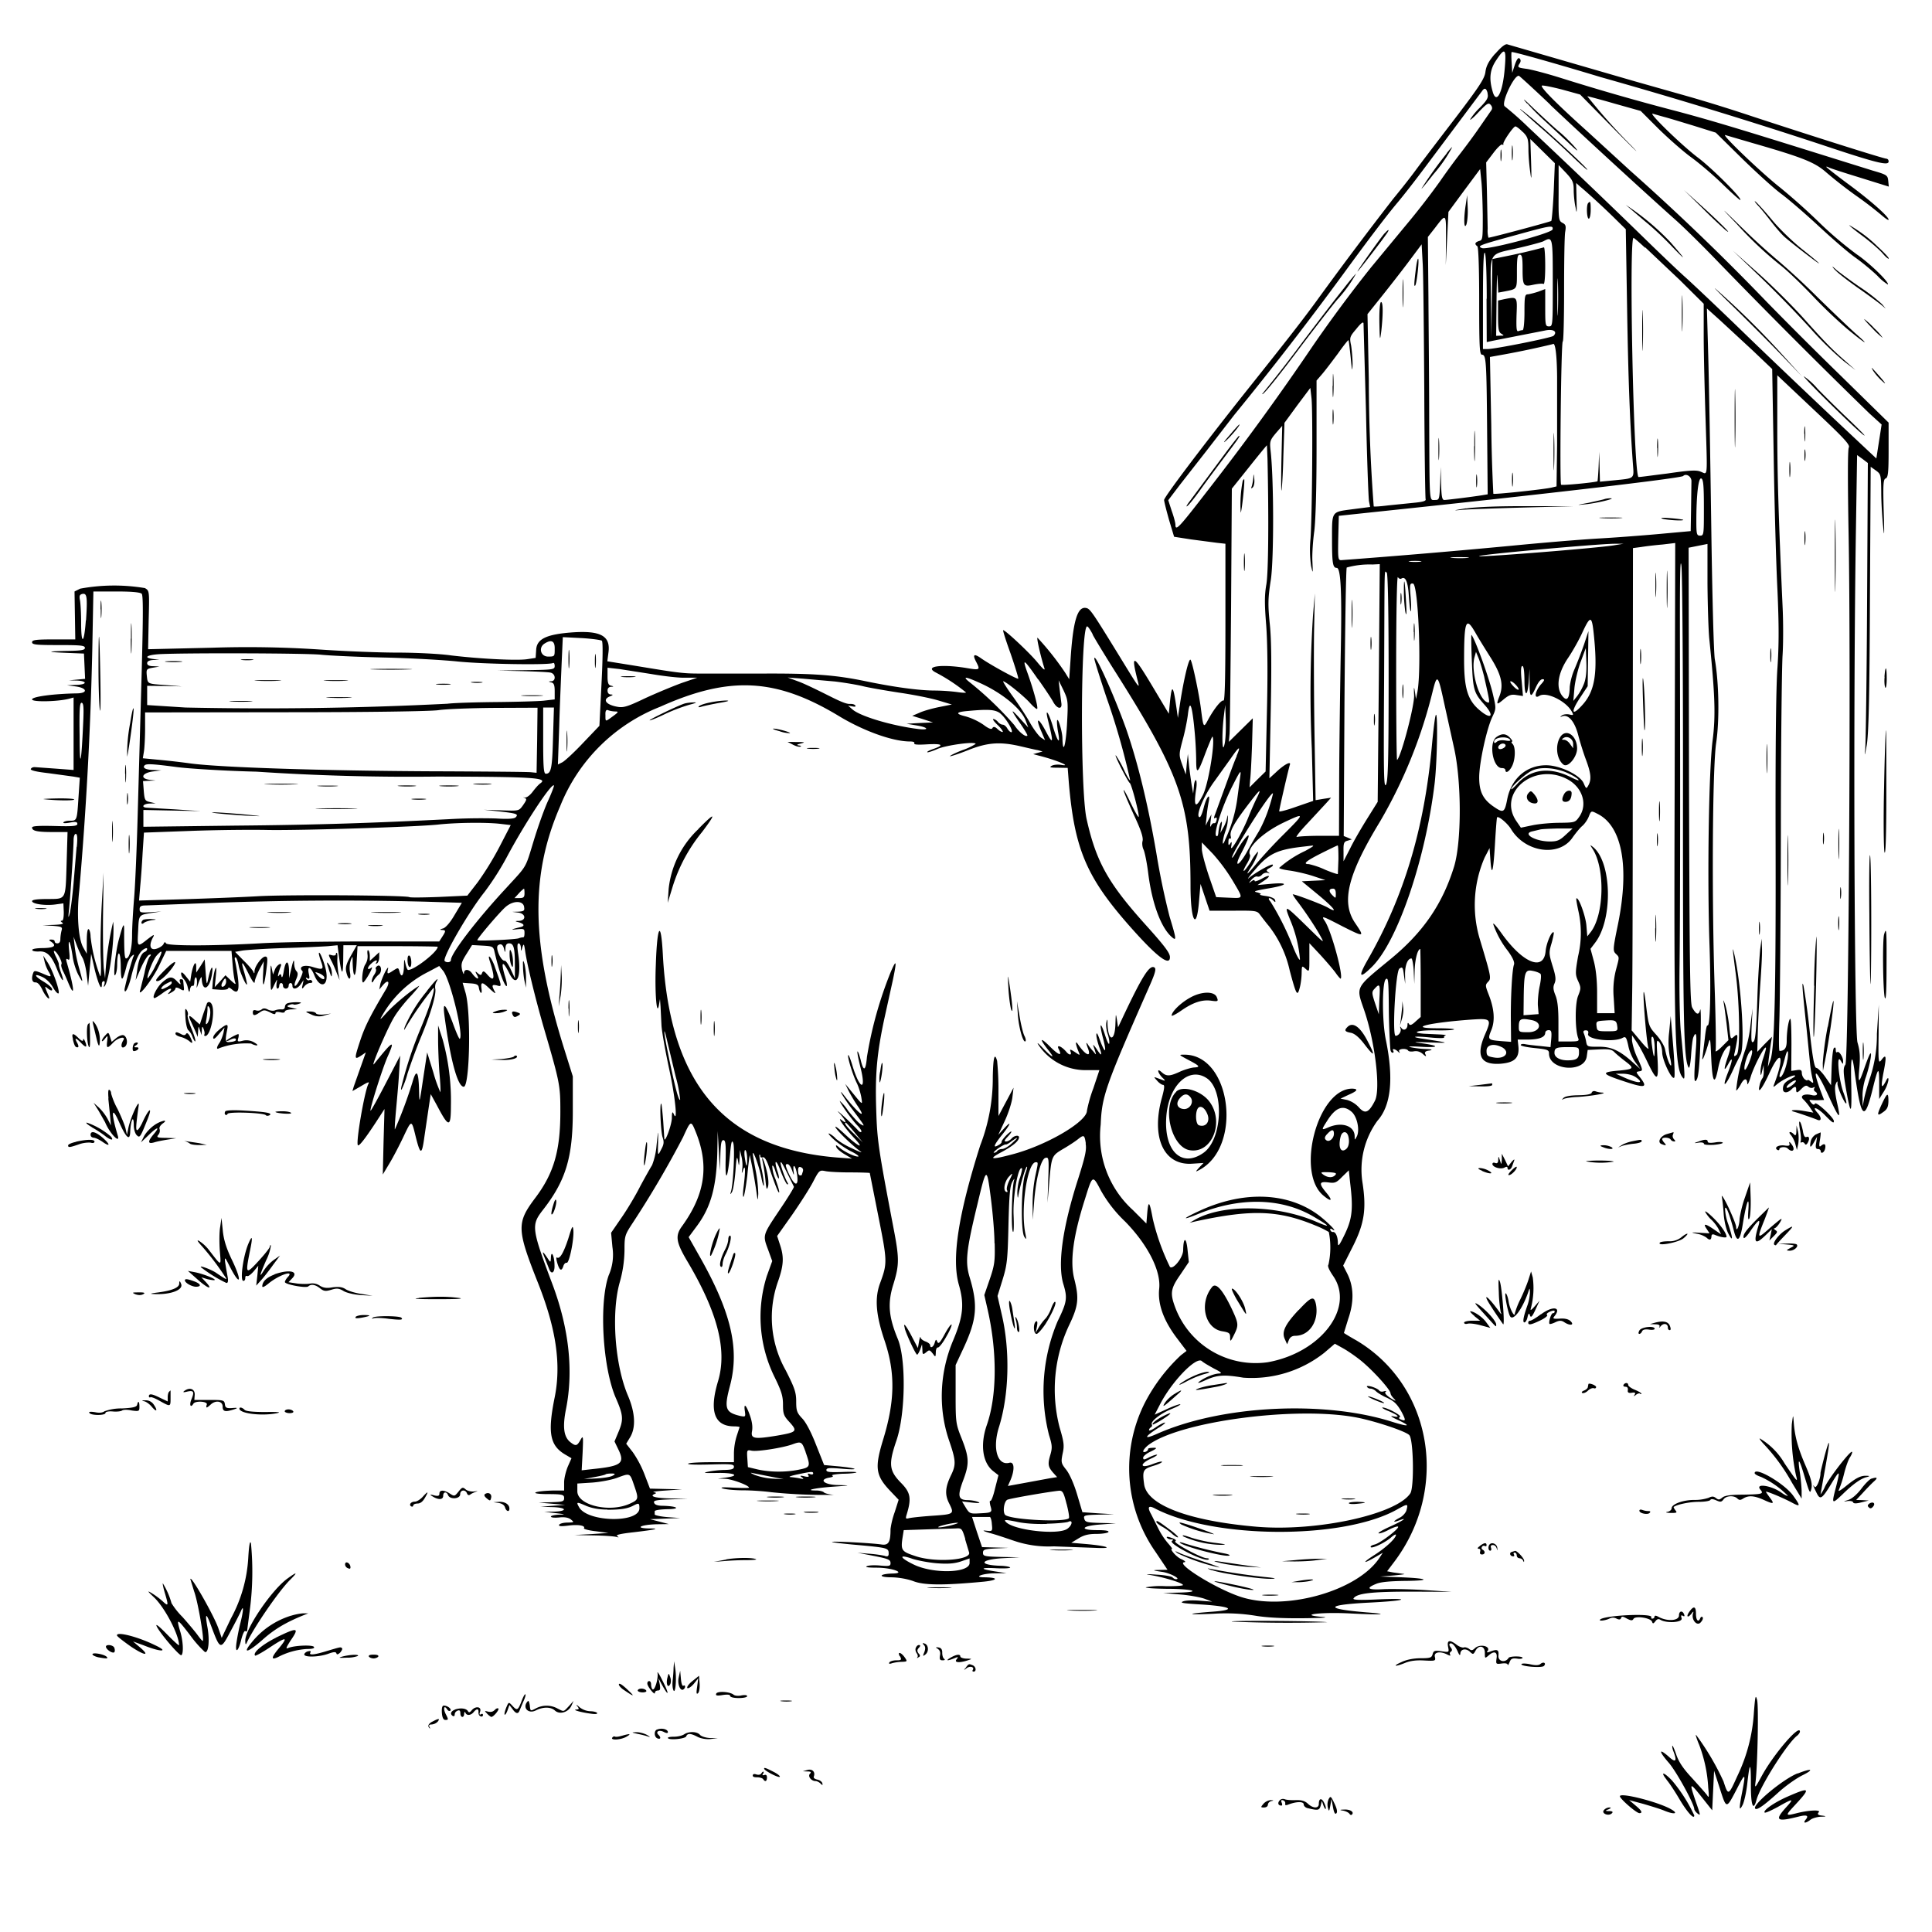 <svg xmlns="http://www.w3.org/2000/svg" id="svg" width="1024" height="1024" version="1.1">
  <path fill-rule="evenodd" d="M792.5 28.4c-3.5 4-4.8 6.6-5.2 9.8-.5 3.5-3.1 7.5-15.5 23.8-8.2 10.7-18 23.5-21.6 28.4s-9 11.6-11.8 15a2082 2082 0 0 0-41.4 55.2c-8.1 11-15.7 20.7-39 49.9-22 27.8-41 53-41 54.5 0 .8 1.2 5.5 2.6 10.5l2.7 9 9 1.4 13.7 1.8 4.5.5V330c0 28.5-.3 41.6-1 41.3-1.2-.4-5 4.3-8.2 10.2-2.4 4.5-2.5 4.3-3.8-6-1-7.9-4.6-25-5.5-25.8-.9-1-3.6 10.5-5.5 22.8l-1.2 8-.7-5c-1.8-12.5-2.5-13.2-3.5-3.4l-.6 6.2-7.7-12.9c-11.3-19-12.6-19.6-8.8-4.6 1.2 4.7 1.1 4.6-9.6-12.9-15-24.4-15.7-25.4-18-25.7-4.4-.6-6.7 7.2-8 27.6l-.7 10.2-2.1-3.4a149 149 0 0 0-14.7-18.6c-.6 0 1.6 9.6 3.6 16q.9 2.6-3.7-3c-4.1-5-16.9-17-18.1-17-.3 0 1.5 5.7 4 12.6 2.4 7 4.2 12.9 4 13.1-.5.5-15.3-7.6-20-11q-5.4-3.7-2.2 2.3c2.1 4.1 1.9 4.3-5.6 3-13.4-2.1-22.3-.8-15.8 2.5A95 95 0 0 1 512 367c0 .3-2.1.2-4.7-.2a103 103 0 0 0-12.4-.8c-8.3-.1-21-1.8-36.4-5-16-3.3-27.4-4.1-54-4h-33.6c-9 0-11.7-.4-34.7-4.2l-14.3-2.3.6-4.7c1.2-8.8-4.2-11.7-19.4-10.6-13.3 1-18.5 3.4-18.9 9l-.3 4.5-4.6.7c-5.6.8-25-.2-40.1-2-6.2-.9-19-1.5-28.4-1.5s-27.7-.7-40.7-1.6a578 578 0 0 0-57.6-1l-34 .8.3-15.5c.4-15.4.4-15.5-2-16.9a99 99 0 0 0-34.3.3l-3 1.5.2 12.7.2 12.7H28.4c-9.5 0-11.4.3-11.4 1.5 0 1.3 2.2 1.5 14 1.5s14 .2 14 1.5c0 1.2-1.9 1.5-10.2 1.6q-16.3.4 2.2 1.1l7.5.3.3 6.7.3 6.7-4.3.4-4.3.4 4.3.1c5.8.3 5.3 2.2-.5 2.3l-4.8.2 4.5.6c6.2.8 6.8 3.6.8 3.7-12.1.2-23.8 1.7-23.8 3.2s13.8 1.2 19.8-.4l2.2-.6v38.4l-9.3-.7-11.1-.8q-1.7-.1-2.3 1-.2 1.1 9.4 2.2l13.2 1.8 3.4.6-.7 10.5C40.8 435 40.8 435 37 435c-1.6 0-3.1.4-3.4.9s1.2.5 3.4.1c3.1-.6 4-.4 4 .7s-2.1 1.4-12 1.1c-8.5-.2-12 0-12 .8 0 1.8 2.6 2.4 11 2.4h7.8l-.5 16.8c-.6 19.6-.1 18.6-10.3 18.7q-7.9 0-8 1.1c0 1.5 6.8 2.5 12.2 1.8l4.4-.6.2 4.6q0 4.6-1 4.6-1.3 0 .2 1c1 .7-.2 1-4.5 1.2l-6 .2 5.4.3c4.9.4 5.3.6 4.7 2.6-.3 1.2-.6 3.2-.6 4.4q0 2.2-1.5 2.3-1.4 0-1.5-1t-1.7-1q-2.1-.1-.4 1 5 3.3-4 3.5c-3.3 0-5.9.4-5.8 1 0 .6 1.6.9 3.6.8 4.1-.3 6.7 2.2 9.6 9.6 2.4 6 4.2 7.8 2.3 2.3-.9-2.4-1.5-4.6-1.4-5s-.6-2.2-1.5-4-1.4-3.2-1-3.2c1.3 0 4.5 5.9 3.9 7-.4.4 0 2.1.8 3.7.8 1.5 2.1 4.5 3 6.7 3.4 8 3 2.5-1-11.3q-.8-2.6.6-1.6c1 .6 1.1-.4.6-5.1-.7-7.3.8-4.3 1.9 3.6.4 3 1.8 7.5 3.2 10 2.5 4.6 2.5 4.2 0-4.7a78 78 0 0 1-2.1-10.5l-.6-5.3 1.5 4a56 56 0 0 0 3 6.8c1 1.5 2 5.5 2.4 9l.8 6.2.8-8.5.8-8.5 2 8.8c2 7.8 3.7 11.3 3.7 7.2q0-1.3 1-1.5.8.1.3 1.8-.5 1.5 0 1.1c2.5-2.2 5.6-25.3 4.7-34.4a160 160 0 0 0-4 25.5l-.3 4.5-.6-4.5c-.4-2.5-.6-15-.5-28l.3-23.5-1 17.5c-.5 9.6-.8 22.2-.5 27.9s.1 10-.3 9.5a84 84 0 0 1-5.1-21c0-1.8-.5-3.6-1-3.9-.6-.4-1 2-1 6.2v6.8l-2-3.5c-2.5-4.8-3.4-17.4-2-29.9A1988 1988 0 0 0 48.9 345l.6-31.5h12.2q12.1 0 13.4 1.2c.8.8.8 10.8 0 41.5L73 431c-.5 19-1.4 39.7-2 46-.5 6.3-1 14.7-1 18.7 0 7-1.4 12.3-3.2 12.3-.8 0-1-3.7-1-13.9.1-5.6-.4-5-2.7 3.5-2 7-3.3 21.4-2 19.1.5-.6 1-3 1-5.2.1-8.5 1.8-8 1.9.5.1 8.8.8 8.9 3 .4.5-2.3 1.8-4.8 2.7-5.5q2.1-2 .8.6a178 178 0 0 0-4.5 16.8c0 3.2 2-.6 3.4-6q3.1-13 6.7-15.1Q78 502 78 503q-.1 1-1.4 1.6c-1.8.7-3.3 4.6-4 10.4l-.7 4.5 2.8-6.4c1.5-3.5 3.5-6.7 4.3-7q1.8-.6.3 1c-.7.9-2 4.7-2.7 8.5l-2.2 8.9c-1.9 5.3 6-4.7 9.7-12.2l4-8.3h34.6l.6 7.3c.3 4 .9 8 1.3 9.2.6 1.5.2 1.4-2.2-.8l-2.9-2.8-2.8 3.2-2.9 3.1.6-5.8q.6-6-.3-3.8c-.5 1.2-1 4-1.3 6.4l-.3 4.3 4.3.3c2.4.1 4.2-.2 4.2-.9q.1-.7 1.8.6c4.2 3.7 4.7-.4 1.7-15.6q-.3-1.6.5-1.2c.5.3 1.1 2.2 1.5 4.3.6 3.5 4.4 11.8 4.4 9.7 0-.5-.6-3.2-1.4-6q-3.1-10.2 2.3.7c1.9 3.8 3.1 5.5 3.2 4.3 0-1.1 1.2-4 2.4-6.5l2.4-4.5-.4 7.5c-.3 8 .8 5.5 2-4.7.5-4.3.4-5.3-.8-5.3-1.8 0-5.6 5.1-5.7 7.7q0 2-.6.4c-.3-.8-2.6-3.5-5.2-6l-4.5-4.6 4-.7c2.1-.3 12-1 21.9-1.3s20.3-.8 23.2-1l5.2-.5.6 4.7q2.2 16.5 2.4 3.6l.1-8.3h7.1l-3.1 5.5c-2.4 4.2-3 6.2-2.5 8.5 1 4.7 2.8 5 2 .3a14 14 0 0 1 .4-6.3c1-2.5 1-2.4 1 .6.2 9 1.6 9.6 2.1.9l.5-9h21.2c11.7 0 21.3.2 21.3.3 0 2.7-12.5 12.4-15.7 12.3-.4 0-1-1.5-1.4-3.3-.6-3-.7-2.8-.8 1.4-.1 5-1.4 6.4-2.4 2.6-.6-2-.7-2-3.1-.5-3.3 2.2-3.5 2.1-3-.5q.6-2.3-1.4 1.2c-1 2-2.2 4.9-2.6 6.5l-.6 3 2-2.4c2.8-3.3 3.9-1.7 1.6 2.2-8 13.5-11 19.2-13.6 27-3.3 10-3.3 10.6.4 8.2l2.5-1.7-2.8 7.9-3.6 10.2-.7 2.4 4.7-2.7c3.8-2.3 4.5-2.4 3.7-1-2 4.1-6.7 31-5.5 32.4.6.6 3.5-3 9.3-11.8l4.8-7.4-.5 17.4-.4 17.3 3.6-6c2-3.3 5.2-9.5 7.2-13.7 4.5-9.5 4.4-9.5 6.6-.5 2.5 10 3.3 10.1 4.6.5l2.3-15.6 1.1-7.3 3.3 6c6.3 12 7.4 12 7.4-.1a122 122 0 0 0-4.4-34.9l-2.4-7.4v7.5c0 4.1.3 12 .7 17.5.5 5.5.7 10.2.5 10.4a73 73 0 0 1-3.7-10.4l-3.3-10.7-1.8 11.8c-2.4 16-2.3 16-2.5 7.9q-.4-14.8-3.5-3.9a225 225 0 0 1-9.3 25c-.2-.1.1-4.7.6-10.2s1.3-14.2 1.6-19.4l.6-9.5-7.7 14.8c-4.2 8.1-7.8 14.6-8 14.4-.6-.6 6.5-23.1 9.2-29 4-9 2.6-8.2-7.3 4.2-2.4 3 7.4-19.8 10.8-25.1 1.8-3 5.8-8 8.9-11.2 3-3.3 4.8-5.6 4-5-4 2.2-13.2 9.9-17 14.1-3.6 4-4 4.2-2.4 1.5a58 58 0 0 1 24.6-23.2l5.6-3 2.1 2.6c3.8 4.8 10.9 34 8.8 36-.3.3-2-3.6-3.8-8.6q-5.7-15.1-4.4-4.2c3.1 23.5 7 38.2 10.3 38.2 3.2 0 4-40.4.8-50.3l-1.4-4.8 4.1.3c3.3.2 4.3.7 4.5 2.3.6 3.3 1.9 3.8 1.4.5-.5-3.8.4-3.8 4.6.3q3.8 3.5 2.3 1c-1.6-3.1-1.4-3.6 1.3-3 2.7.8 2.7.8-1-9.5-1.6-4.9-4.3-8.2-2.9-3.7q4.5 13.8-1 7.7c-1.9-2.2-2.4-2.4-3-1.1-.4 1.3-.8 1.3-2.2.2q-2.2-2.1-.4 1c1.5 2.8-.5 2-2.7-1-1.7-2.4-4.2-2.4-4.3-.1 0 1-.5.1-1-1.8-.6-3-.3-4.2 2.3-8.3l3-4.8 5.6.3c5.3.3 5.7.5 6.3 3.3 2 8.4 3 11.3 4.4 14.9 2.3 5.4 3 3.8 1-2.5-2.2-7.6-1-8 2.6-.7 3.9 7.6 6.4 1.3 4.5-11q-.8-5.3.3-5.2 1 .2 1.2 2.3-.1 3.2.8-.3c.7-2.1.9-1.8 1.5 2.5 1.2 7.7 5.2 24.1 9.7 39.8 8.7 29.7 8.9 30.9 8.9 45 0 20.7-3.5 32.6-13.2 45.5-10.1 13.4-10 16.6 1.6 45.8 9.4 23.9 12.1 42.6 8.6 60-3.8 18.7-2.6 25.5 5.5 30.3l3.4 2-1.9 4.3c-1 2.4-2 6.2-2 8.5v4.3h-5.2c-10.7.2-14.2 1.8-4 1.9 8.5 0 9.2.3 9.2 2.1s-.7 2-6.7 2.2l-6.8.2 7 .6 7 .6-6.5.5-6.5.5 6.3.2c7.5.2 8.3 2.1 1 2.4l-5.3.1 6 .7c5.3.6 5.5.7 1.8.8-2.4.1-4.3.6-4.3 1 0 .6 2 .7 4.3.5q4.2-.5 6.2 1c2 1.6 1.8 1.6-1.7 1.7-2 0-4 .5-4.4 1.1-.5.9.8 1 4.8.5 5.4-.7 9.2 0 8.3 1.4-.3.4 2.6 1.2 6.3 1.6l6.7.9-9 .6-9 .5 10.2.2c5.6.1 11 .5 12 .8q2 .6.4-.4c-.9-.7 1.8-1.3 9-2.1 12.5-1.5 14-2 7.4-2-7.4-.2-3.6-2 4.5-2.2l6.5-.1-5-1.3-5-1.3 8-.3 8-.3-6.8-.5c-3.7-.3-6.7-1-6.7-1.4V801c0-.6 3-1 6.8-1.1 7.3-.1 5.3-1.6-2.4-1.8q-4.2 0-4.7-1.6c-.5-1.2 1-1.5 8.6-1.8l9.2-.3-9.2-.2c-8.4-.2-11.5-1.2-8-2.5q1-.5-.8-.8c-1.1-.2 1.8-.6 6.5-.9l8.5-.6-8.5-.2-8.5-.2-2.8-7.3a56 56 0 0 0-6.3-12l-3.5-4.5 2-3.3c3.2-5.2 2.8-13-1-22-7-16.3-9-43.7-4.5-60a65 65 0 0 0 2.6-17.4c0-7.5.2-8 4.4-14.4a527 527 0 0 0 26.6-45.3c4.2-9.2 4.2-9.2 6.9-2.5 7 17.6 4.8 32.7-7.4 49.6-3.7 5-3.2 8.4 2.5 18.1 16.4 27.5 21.5 47.5 16.6 64q-7.2 23.8 8.3 24c1.7 0 3.1.2 3.1.4l-1.5 4.6a33 33 0 0 0-1.5 9.1v4.9h-12c-6.5 0-12 .3-12.3.8s5 .6 11.9.4c10.8-.3 12.4-.2 12.4 1.2 0 1.2-1.1 1.6-4.7 1.7a52 52 0 0 0-8.8.9c-3.3.7-2.5.8 4.5.7 9.2-.2 12.5 1.4 5 2.4l-4.5.6 4 .1c3.6.2 12.5 3.5 12.5 4.7 0 .2-3.7.2-8.2 0q-8.3-.5-5.8.4c1.4.5 6.2 1 10.8 1s11.3.5 15 1a275 275 0 0 0 33.2 1.4c-2.5-.2-5-.8-5.4-1.4-.6-.5-2.3-.9-4-.9-6.6 0-1-1.3 8.6-2 9.9-.7 10-.7 3-.9-7.5-.1-10.6-3-4.3-4q2.3-.4 1.2-1c-.6-.4 1.9-.8 5.6-1 3.6 0 6.9-.4 7.2-.7s-3.1-.4-7.7-.2c-6.5.2-8.2 0-8.2-1 0-1.2 1.5-1.3 7.7-.8 4.3.4 7.5.5 7.2.1-.4-.3-4.1-.9-8.4-1.3l-7.7-.7-4.3-10.8c-2.6-6.7-5.4-12-7.4-14-2.7-2.9-3.1-4-3.1-8.9 0-4.8-.8-7.1-5.5-16.4a57 57 0 0 1-4.1-47.3c3-8.6 3.2-12.9 1-19.4l-1.5-4.6 8-11.3c4.3-6.2 9.3-14 11.1-17.5 3.1-6 3.4-6.2 6.4-5.6 1.7.4 7.7.7 13.3.7s10.3.2 10.3.3l4.5 22.7c4.8 24.1 4.9 25 1 35.6-3 8-2.3 16.9 2.4 30.7 5.7 17 5.5 32-1 52.9-4.4 14.6-3.8 18.6 4.4 27.1l4 4.2-2.1 6.6a44 44 0 0 0-2.2 8.9c0 7-1 8.8-4.9 8.2-5.6-.8-26.7-1.9-26.1-1.3.3.2 6.5 1 13.8 1.6 15.2 1.4 16.2 1.6 16.2 4.3q.2 2.4-2.2 1.4a64 64 0 0 0-8.3-1.1l-6-.5 7.3 1.4c9.3 1.8 10.2 2.2 10.2 4.2 0 1.4-.8 1.6-5.2 1.2-3-.3-6.2-.2-7.3.3q-1.9.8 5.6.8c8.2.1 15.4 3 7.9 3.1-7 .2-7.8 1.9-1 2 4 0 8.6.8 12 2 5.7 2.3 16.4 2.3 37.5.3 7.7-.8 7.8-2.2.2-2.3-6 0-1.2-2 5.1-2.1l6.7-.1-5.9-.9c-8.6-1.3-8.3-2.2.6-1.7 4.2.2 7.4 0 7.2-.4s-2.4-.8-4.7-.9c-12-.3-11.8-3.2.3-4l9.5-.5-9.7-.2c-9-.2-9.8-.4-9.8-2.2 0-1.7.8-2 6.8-2.3l6.7-.3-7-.2-7-.2-2.7-8-2.6-8h9.4c.4 0 1 1.7 1.1 3.8.4 3.8.3 3.9-3 3.5q-3.5-.4 1.8 1.2c2.8.7 8.4 2.6 12.5 4a57 57 0 0 0 21.5 3.1l22 .8c10.3.5 6.6-1-4.6-2l-8.1-.7 3.8-2.3c2.9-1.8 5.4-2.4 9.6-2.4 3.1 0 6-.5 6.3-1q.5-1-6-1c-9.8 0-8.3-2.3 2-3l8-.6-8.1-.2c-7.2-.2-8.2-.4-8.7-2.2s0-2 7.6-2.2l8.2-.2-8.4-.5-8.4-.6-2.8-9.4c-1.7-5.7-4-10.8-5.7-13-2.8-3.5-2.9-4-2-8.6 1-4.3.7-6.2-1.6-14a80 80 0 0 1 5-54c5-10.4 5.4-14.3 2.8-24.6-2.4-9.3-.6-22.8 5.7-42.5 4-12.9 4-12.8 8.5-4.2a70 70 0 0 0 12.8 16.3c12 12.3 19 26.1 18 35.5q-1.3 12 9.2 26l5.3 7-3 2.3a93 93 0 0 0-19 25 77 77 0 0 0 5.6 79.3l6.3 9.4-4.2.1c-4 .1-4 .2 1.1 1 4.3.5 10.6 3.9 7.6 3.9q-.9 0-1.9-1c-.5-.5-4.3-1.2-8.4-1.4-4.1-.3-6.1-.3-4.5 0 7.6 1.1 18.5 4.4 18.5 5.5 0 .4-4.3.7-9.5.6a44 44 0 0 0-10.2.6c-.3.4 4.5.7 10.8.8 14 0 19.5 1.7 6.9 2l-8.5.2 9 .8c5 .4 10.8 1.5 13 2.3l4 1.5-6.5-.5c-3.6-.3-7.6-.2-9 .4-1.8.7 0 1 8 1.5 17.4 1 21.1 2.9 8 3.9-15 1.1-14.7 1.8.5 1.1a99 99 0 0 1 21.5 1c5.8 1 14 1.5 25.5 1.4 10.1-.1 14.4-.4 10.5-.7-13.9-1.1-.8-2.7 15.4-1.8 15.9.8 21 .4 8-.6-22.9-1.9-22.1-4 1.7-5.2 8-.4 15.3-1 16.4-1.5s-4.3-.5-12-.2c-10.2.5-13.6.3-13.1-.5 1.7-2.7 9.3-3.6 30.6-3.6l21.5.1-14-.9c-7.7-.5-17.7-.7-22.2-.5q-12.7.7-3.7-2.9 3.4-1.4 16.1-1.5c14.2-.2 10.4-1.5-5.7-2l-8.5-.3 7.5-.6c4.1-.4 6.3-.7 4.9-.8l-5.7-.8-3-.6 3.4-4.5c29.8-39 20.7-93.8-19.6-117.8-3.6-2-6.6-3.9-6.7-4l2.3-7.5q4.7-13.5-.5-23.9l-2.2-4.3 5.3-10.5c6-12 7.1-19.7 4.9-33.8a44 44 0 0 1 8-32.5q10.8-12.1 4.4-43c-2-9.7-2-30.3 0-32 1.3-1.1 1.5.6 1.6 15.9a376 376 0 0 0 .8 21.1q.2 1.8 1.2 2 .8-.1.4-1c-.9-1.4.8-1.2 2.4.3q1.6 1.5.7 0c-.8-1.5 4-1.9 4.8-.4.3.4 1.7.6 3.1.3q2.5-.4 4.6 1.4 2.4 2.2 1.4.2-1-1.7 2.2-2 2.9-.6-2.2-.8c-2.7-.1-6.4-.6-8-1-1.7-.4.8-.5 5.5-.2 9.8.6 10.3-.5.9-1.8-5.7-.8-5.2-.8 4.1-.5 11 .4 10.9.3-4.9-2.1-6-1-2.7-1.3 5.1-.5 4.2.4 7.5.4 7.2 0q-.3-.7.8-1.1.7-.3-2.8-.5l-8.6-.4c-7.7-.6-3-2 6.5-1.8 4.8.1 9-.1 9.4-.5.3-.3-3.6-.6-8.8-.6-16.4 0-5.3-2.9 17.9-4.6 10.6-.7 10.9-.4 7.2 8.1-4.8 11.2-2.2 16 8.3 15.3 7.4-.6 10-3 9.5-9l-.4-3.8h5.4q9-.1 9.2-3.5.1-1.4 1.8-1.5c1.4 0 1.7.7 1.4 4.5l-.4 4.5-5.6-.6c-3.2-.3-6.7-.7-8-1q-2-.3-2.2.5c0 .5 3.4 1.2 7.5 1.6 6.8.7 7.5 1 7.5 2.9 0 9 18.7 10.4 20 1.6l.5-3.5 6.2-.3c5-.2 6.6 0 8 1.5 1 1 3.5 3.1 5.6 4.7 5 3.8 4.8 4.2-2.8 5-10 .8-9.8 1.7 1 5.3 12.8 4.3 14.2 4 9.5-2-2-2.5-2-2.6 0-2.9 1.8-.3 1.8-.6-1-6.8a34 34 0 0 1-3-9.4v-2.9l2.5 3.7c1.4 2 4.1 7.1 6 11.2 4.9 10 5.7 9.6 5-2.9-.6-9.4-.5-10 1-8.3.8 1.1 1.5 3.6 1.5 5.5.1 4.2 5.3 15 6.4 13.2.4-.6.1-8.2-.6-16.9l-1.3-15.7-.8 8.5a43 43 0 0 0 .3 12.9c.6 2.4.9 4.5.7 4.8-.6.5-2.4-4.4-3.2-8.6-.4-1.9-2.5-5.3-4.7-7.7-3.8-4.2-4-4.6-5.3-15.1-.7-6-1.3-9-1.4-6.8-.1 5.1 1.7 26.4 2.6 29 .3 1.1-1.6-.6-4.1-3.7l-4.8-5.7.3-20.8c.2-11.4.3-69 .3-127.8l.1-107 4.5-.6c2.5-.4 7.5-1 11.2-1.3l6.7-.8-.3 128.4c-.4 134.7 0 150.7 4.6 155.3 1 1 .8-2.8-1.3-24.5-.6-5.8-.9-21.7-.7-35.5.3-27.3.4-83.4.2-166.5-.1-37.7.1-51 .8-45 .5 4.8.9 60.9.8 128.5 0 115 .4 132.8 3 137.3.4.8 1-2 1.3-6.4s.8-8.7 1.2-9.6q2.3-5.6 1.3 7c-1.1 15-1 18.2.6 15.2q1.3-2.4 1.9-21c.3-10.2.2-17.3-.2-15.8q-1 4.6-4.2-1.2c-1.2-2.1-1.4-22-1.7-123.1l-.2-120.6 5-1 5-1v21c.1 11.7.5 25 1 29.7 3 29.4 3.4 40.5 1.7 53.6-2 15.8-2.9 72.4-1.6 109 .8 24.5.3 42.8-1.1 41.9-.4-.3-1 2.8-1.4 6.8l-1.2 9.7c-.7 3.7 1.1-.2 2.8-6 1.3-4.5 1.3-4.4 1.8 7q.9 19.5 3.7 5c1.3-6.3 3.7-11 6-11.8q1.1-.2-.7 5.4c-2.5 7.2-2.5 9 0 4.4s2.5-2.4 0 4.1c-4 10.1-1.2 7.7 3.5-3.1l3-6c2.4-3.9.6-35.4-3-52-1.5-6.7-1.4-5.4.6 10 2 15.9 2.3 40.5.4 42q-2 1.9-1.1-1c2-9.4 1.9-10.6-.2-8.7-2 1.8-2 1.7-2.7-5.4-.4-4-1.4-9.1-2.1-11.4q-1.3-3.5-.9-1.5c.3 1.4 1 6.5 1.6 11.4l1 8.9-3.6 3.6c-2 2-3.5 2.9-3.2 2 .3-1 .1-14.7-.4-30.5-1.7-48.2-1.3-119 .7-132.6 1.8-12 1.5-31.8-.7-44.3-.6-3.3-1.4-35.2-1.9-71s-1.2-76.2-1.6-90l-.7-25 6.9 6.2 17.3 16 10.4 9.9.8 46.4c.4 25.6 1.3 57.5 2 71 .8 18.2.8 28.7 0 40.8-.8 10.3-1.1 43.5-1 90.5.2 80.3-.5 112-2.8 117.7l-1.3 3.5.5-4.5 1.1-8 .6-3.5-4 4-3.8 4 .3-11.5c.2-6.3.8-17.3 1.3-24.4s1-15.4.9-18.5l-.2-5.6-.8 6a489 489 0 0 0-1.5 26.8c-.5 15.3-1 21-2 21.8-1.2 1-1.3-.5-1-8.2l.5-9.4-1.2 9.5a61 61 0 0 1-2.5 12 88 88 0 0 0-5 22c.4 0 1.4-1.4 2.3-3 1.8-3.6 3.5-3.9 3.6-.7 0 1.2 1-.7 2-4.2 2-6 7.8-17 7.9-14.5 0 .6-.7 3-1.5 5.4-.8 2.3-1.4 5.4-1.4 6.9q0 3.9.9-.4l.8-3v3c.1 1.7-.2 3.5-.7 4a11 11 0 0 0-1.5 3.8c-1.2 5.1 1.3 2 5.3-6.7 6.2-13.4 8.1-8.8 2.5 5.9-.7 1.9-.6 1.9 1.2.4 2.5-2.2 8-5 9.6-4.9q1 .2-1.7 1.7c-3.5 1.8-4.5 3-4.5 5.5 0 2.2 2.3 2.3 4.4.3q2.7-2.8 2.6 0c0 2 .6 1.9 3-.6 1.7-1.6 2.4-1.8 3.5-.9.8.7 2 .8 2.6.4q1.2-.6.5.4-.5 1 .4 1.7c2 1.2 1 2.5-1.4 2-4.3-1.1-7 .3-4.7 2.3 1 1 2.6 2.9 3.5 4.3l1.7 2.6-5.2-.9c-4.6-.8-8.3-.4-4.8.5 1.8.5 10 3.3 12.1 4.2 2.3 1 2.4-1.2.1-3.7-3.4-3.8-.2-2.9 3.7 1 4.2 4.3 5 4.8 5 3.4 0-1.8-9.2-10.4-10-9.3q-.6 1.3-2-.4c-1.2-1.4-1.2-1.6 0-1.5.8.1 2.7.2 4.2.1l2.6-.1-1.8-4.7c-5.1-13.8-2.3-11.8 4.5 3.2 5.5 12 6.4 12.5 4.1 2.6q-1.5-7-.7-9.3 1.2-3 1-.3c.2 2.5 4 11 4.7 10.3.2-.3-.4-2.7-1.4-5.4-2.5-6.4-4-21.2-1.7-17.4 1.3 2.2 1.4 2.3 1.4.5 0-2.3-2.3-5.8-3.2-4.8q-.7.4-.7-1.2 0-1.9-1-1c-.5.6-1 5.2-1.2 10.3l-.3 9.4-3.2-4.6c-1.8-2.5-3.9-4.6-4.6-4.6-1 0-2-5.2-3.6-20.2a359 359 0 0 0-3.2-23.3c-1-3.6-.7 1 1.6 22.5l1.9 19a63 63 0 0 0 1.2 7.5c.7 2.7.6 2.9-1 1.6q-1.5-1.1-1.6-.6t-1.5-.5a5 5 0 0 1-1.5-3.2c0-1.6-.5-2-2.8-1.6l-2.8.4.1-13.8c0-7.6-.2-13.8-.6-13.8-.8 0-1.9 6.3-1.9 11.6 0 3.9-1.1 5.4-3.8 5.4-.4 0-.4-7.3-.1-16.2.3-9 .7-53.6.8-99.3 0-45.6.5-88 .9-94.2s.4-18 0-26c-2.1-46.2-2.8-68.7-2.8-94.1v-28.3l19.4 18.3c16.2 15.2 19.3 18.6 18.5 20-.6 1.1-.6 18.6-.1 46 1.3 68.7 0 279-1.7 281.1-1.4 1.8-1.2 4.8 1.1 17.2 1.9 9.8 2.3 8.2 2-6.8-.4-14.8.4-17.4 1.8-6.5 3.4 25 5.2 26.6 9.5 9.2 3-12.2 3.5-12.6 3.5-2.8v7.9l2.5-4a17 17 0 0 0 2.4-6q.1-2.5-1.5.8c-2.3 4.3-2.6 2.8-1-5.4s1.3-9.5-1.2-6.1c-1.6 2-1.7 1.4-1.5-13.6l.1-15.7-1 15.5a72 72 0 0 1-3.4 22.5c-1.3 3.9-2.8 9-3.3 11.5l-.9 4.5v-5c-.2-2.8.6-7.5 1.7-10.5 2-5.8 3.5-13.7 2.4-12.6-.4.3-1.7 3.6-3 7.3-3.1 9-3.6 9-2.8.2.5-5.9.3-9-1-13.4-1.7-6.1-2.3-181.2-.8-273.2l.6-38.1 2.8 2 2.9 2.2-.4 73c-.2 40.2-.7 75.6-1 78.6q-.7 6.4.8-2c1-5.6 1.5-25 1.7-77.6l.4-70 2.8 2c2.6 1.9 2.7 2.3 2.8 11.5 0 5.3.5 13.4 1 18.1.6 6.5.7 4.6.3-8.1-.4-14.3-.2-16.8 1-17.3 1.3-.4 1.6-3 1.6-15V224l-25.7-25.2a2275 2275 0 0 1-38.8-38.7 1262 1262 0 0 0-72.3-69.5l-22.7-20.8C825 55 816.4 46.3 817.2 45.4c.4-.3 5 .6 10.5 2l9.8 2.7L856 68.9c10.2 10.3 14.2 14.2 9 8.7A308 308 0 0 1 841.3 51c.3 0 6.8 1.7 14.4 3.9l13.9 3.9 9.4 9.4c5.2 5.1 13 12 17.4 15.2S908.3 93 913 97.6s9 8.4 9.3 8.4c2 0-15-17-22.4-22.5-8.6-6.5-26.9-24.3-23.8-23.2l6 1.7c2.4.6 9.5 2.8 15.8 4.7l11.5 3.6L923.3 84c7.6 7.4 17 16 21 18.9 4 3 12.8 10.6 19.7 17s15.5 13.9 19.2 16.5 9 7 11.9 9.8a26 26 0 0 0 5.5 4.6c1-1-9.7-11.4-16.5-16a196 196 0 0 1-20.1-17.1 328 328 0 0 0-20.5-18.3c-9.7-7.6-31.8-28.7-29-27.8l14 4.1c27.1 7.8 33.4 10.3 39.6 15.8a235 235 0 0 0 15.5 12.1 192 192 0 0 1 13.6 10.4c2.1 1.8 3.8 3 3.8 2.4 0-1.6-9.4-10-21.2-18.7-6.5-4.8-11.8-9-11.8-9.2q0-.4 1.2.2c.6.4 8 2.8 16.5 5.4l15.4 4.8-.3-3.1c-.3-2.9-.7-3.2-8.3-5.4l-33-10.3c-40-12.5-55-17-72.5-21.6a1263 1263 0 0 1-60.1-17.3c-7-2.2-15-4.3-17.7-4.7-4.6-.6-5-.8-4-2.5q1.4-1.9.2-3-1-1-2.5 3.3l-1.4 4.3-.3-5.4c-.2-3-.2-5.5 0-5.6.4-.4 21.1 5.4 47.3 13.3a2827 2827 0 0 1 117 35.8c29 9.7 35.5 11.3 35.5 8.9q0-1.3-1.2-1.5c-1.5 0-41.2-12.6-71.3-22.5a875 875 0 0 0-32-10l-30-8.5-67.6-19.6q-1.6-.5-6.4 5m5.1 7c-1 13.6-4.5 20.3-6.5 12.9-2-6.9-1.4-11.6 2-16.6 4.5-6.8 5.3-6.1 4.5 3.8m24.1 20c15.6 14.8 51.7 47.9 66.3 60.9 4.1 3.6 14.7 14 23.5 23.2a3829 3829 0 0 0 79.3 79.4l6.5 5.9-1.4 9-1.4 9-23-21.6c-12.6-11.9-34-32.2-47.5-45.3s-27.4-26.2-31-29.4-14.7-13.8-24.6-23.5A4922 4922 0 0 0 810 67.4a177 177 0 0 0-12.4-11c-2.3-1.4 5-17 7.5-16.2.4.2 7.9 7 16.6 15.3m-33.3-6c.6 2.2-.1 3.5-4.1 7.6a34 34 0 0 0-5.1 6.2c-.2.7 2-1.1 4.6-4 4.4-4.6 5.2-5 6.3-3.7q1.3 1.5.3 2.9l-6.3 9.1c-3 4.4-7.8 10.8-10.6 14.4s-7.4 9.9-10.2 14a399 399 0 0 1-18.4 23.7l-18.2 22a741 741 0 0 0-31 41.8 1407 1407 0 0 1-56 77c-14.7 19-16.7 21.3-16.7 17.6 0-1-.9-4.4-2-7.4l-1.8-5.6 6.3-8.3 14-17.9 14.7-19a1771 1771 0 0 0 58-75q20.3-27.8 28.5-37.5c3.2-3.8 9.9-12.4 14.8-19l30-40.1q2-3 3 1.2m21 5.3c2.6 3 6.9 7.2 9.4 9.4l12 11.1q7.3 7 4 2.9c-2-2.3-5.7-6.1-8.5-8.4S817.7 62 813 57.6q-8.2-8-3.6-2.7m-2.8 3.8c2.2 2 7.1 6.5 11 9.8 3.8 3.3 10.5 9.4 15 13.7s8.3 7.8 8.7 7.8c1 0-20-19.6-29.8-27.7-5-4.1-7.2-5.7-5-3.6m.6 11.2c2.6 2.6 3 3.7 3 9.3 0 3.5.5 9 1 12.3.6 4.7.7 3.4.4-5.9l-.4-11.9 6.5 6.4 6.5 6.4-.6 15c-.4 8.3-1 15.3-1.3 15.6-.6.5-32 8.9-33.3 8.9a14 14 0 0 1-.4-4.7l-.4-20-.4-15.2 3.8-5c2.1-2.8 4.2-4.8 4.7-4.5q.8.5.6-.3c-.3-1.1 5.3-9.3 6.4-9.3.5 0 2.3 1.3 3.9 3m-5.8 11c0 3.6.2 5 .4 3.3s.2-4.8 0-6.5-.4-.4-.4 3.2m-34.5.3a205 205 0 0 0-13.4 18.7c.3 0 3.1-3.5 6.4-7.7a76 76 0 0 0 9.9-14.3c-.3 0-1.6 1.5-3 3.3m28.6 1.2c0 2.8.2 3.8.4 2.2a18 18 0 0 0 0-5c-.2-1.2-.4 0-.4 2.8m38.8 18.2c0 2.6.4 6.8 1 9.3.6 3.7.7 3 .5-4.2l-.2-8.8 2 1.8c4.1 3.4 12.2 10.8 18.2 16.7l6.1 6 .7 42c.6 37.2 1.5 61 3.1 82.7.6 7.7 1 7.3-10.2 8.4l-7.3.7-.2-8-.2-7.8-.3 7.8c-.2 4.2-.5 7.7-.6 7.8-2 .7-19 2.3-19.3 1.8-.8-1.3 0-75.9.9-75.9.4 0 .7-12.3.7-27.2 0-15 .2-29 .6-31 .5-3 .3-3.8-1.5-4.7-2-1.1-2.1-2-2-15.9V87.5l4 4.2c3.4 3.7 4 4.9 4 9m-48.2 13.6c0 12 0 13-1.9 13.4q-3.4 1.1-1 2.8c.6.4 1 11.2 1 29 0 24.3.2 28.5 1.5 28.5 2.2 0 2.4 3.6 2.7 40.2l.3 33.8-3 .5c-5 .8-18.6 2.5-20 2.5-1.2 0-1.5-2-1.7-8.7l-.2-8.8-.3 8.8c-.4 8.5-.4 8.7-2.8 8.7-3 0-2.8 2.6-3-43 0-17.9-.3-46.9-.4-64.4l-.3-32 3.7-4.7c6.1-8 6-8.2 5.9 6.4l-.1 13.2.7-14.1.7-14.1 8.4-11.4 8.4-11.3.6 6c.4 3.2.7 11.7.8 18.7m116.7-3.7a287 287 0 0 0 12 11.4c4.3 3.3-2.2-3.3-12.1-12.3l-10-9zm-125.7-2.3c-1.2 7.4-1 13.8.3 10.7.5-1.4.9-5.4.7-9l-.3-6.6zm84.8.3 10.3 8.8c4 3.2 10.5 9.3 14.4 13.5q11.6 12-1-2.5a131 131 0 0 0-23.7-19.8m70.5.8c2 2.2 5.2 6.3 7.3 9 2.2 2.8 5 6 6.5 7.3 4 3.5 18.1 14.3 18.1 13.9 0-.3-4-3.6-8.9-7.5-4.8-3.8-12-10.7-15.8-15.3s-7.8-9-8.9-9.9c-1-.8-.3.4 1.7 2.5m-90.4-1.8c-1.1 1-.8 8.3.3 8.3.5 0 1-2 1-4.5 0-4.6-.2-5-1.3-3.8m78.8 11.2a194 194 0 0 0 23.6 22.2c3.5 2.8 11 10 16.7 16a257 257 0 0 0 18 17.2c9.3 7.7 12.9 9.9 5.2 3.1-3-2.6-12.2-11.4-20.5-19.5a385 385 0 0 0-21-19.5 349 349 0 0 1-19-17.3c-12.2-11.9-12.4-12-3-2.2m59.5.5c0 .3 3.3 3 7.4 6 4.1 3.1 8.8 7.2 10.5 9.2s3.1 3 3.1 2.5-2.6-3.3-5.8-6.2a71 71 0 0 0-15.2-11.5m-157.2 2.3c-.4 2-34.5 11-37.4 9.9s-1.1-1.7 16.8-6.6c19.9-5.5 21-5.7 20.6-3.3m-89 2c-2.6 3-14.8 20.3-14.4 20.3s14-17.7 15.9-20.7c1.2-1.9.3-1.6-1.5.5m138.1 7.4 18.4 17.4L903 161v16.8c0 9.2.5 29.4 1 44.8 1 32 1.2 28.8-2.6 27.4-2.3-1-6.2-.7-17.9 1-8.2 1-15 2-15.1 1.8-2.6-2.7-5.1-126.7-2.6-126.7.3 0 3 2.3 6.1 5.2M823 150c0 22.3 0 23-2 23-1.9 0-2-.7-2-9.9v-9.9l-3.7 1.4c-2.1.7-4.6 1.3-5.5 1.4-1.6 0-1.8 1.1-1.8 9.5 0 5.2-.4 9.5-1 9.5q-.8 0-2.2.5c-1 .4-1.2-1.3-1-8.5.4-10 .5-9.8-6.7-8.4l-3.1.7v8.3c0 6.8.3 8.5 1.8 9.3 1.5 1 1.5 1-.5 1l-2.3.1.2-19.2c.1-10.6.4-15.8.5-11.5l.4 7.8 3.2-.6c7-1.4 6.7-.8 6.7-10.6 0-7.2.3-8.9 1.5-8.9s1.5 1.5 1.5 7.3c0 9.3.4 9.8 5.8 8.6 2.4-.5 4.7-.7 5.3-.4.5.4.9-3.4.9-9.4 0-5.6-.3-10-.7-10a320 320 0 0 1-21.5 5l-5.8 1.2-.3 21.1-.2 21.1-.3-21.6c-.2-25.3-1.7-22.7 14.3-26.4 6.6-1.5 12.7-3.2 13.5-3.6 5-2.7 5-2.6 5 22.1m-68.1 57.3c.1 30.7.5 56.5.7 57.2.4 1-1.2 1.5-6.3 2l-13.8 1.4c-3.9.5-7.2.7-7.4.5a906 906 0 0 1-2.6-66.9l-.7-35 7.2-9c4-5 10.5-13.3 14.4-18.5l7.1-9.5.6 11c.3 6 .6 36.1.8 66.8m33-49 .1 23 3.3-.7 13.2-2.6 14.3-2.8c4.4-1 6.9.5 4.6 2.8-1 1-31 7-34.9 7H786v-26.2q0-26.2 1-24.8c.6.9 1 11.3 1 24.4M933.2 147a624 624 0 0 1 26.1 26.8 173 173 0 0 0 17.8 17.5l6.4 4.9-5.5-4.9c-7.2-6.3-10.5-9.7-22.5-23.1-5.5-6.1-16-16.6-23.5-23.3l-13.5-12zm-182.6-5.7c-1.2 9.4-1.2 10.8-.5 10 .8-.8 2.3-14.2 1.5-14.2-.2 0-.7 2-1 4.3m222 1.6c1 1.3 6.4 5.5 11.9 9.4 5.5 3.8 11.1 8 12.5 9.1l2.5 2.1-2-2.4a93 93 0 0 0-11.5-8.9 272 272 0 0 1-12.5-9.1q-3.9-3.6-1-.2m-146.8 22.3c-.1 4.6-.3 1.1-.3-7.7s.2-12.5.3-8.3c.2 4.2.2 11.4 0 16m-82.3-9.7c0 6.6.1 9.2.3 5.7s.2-8.8 0-12-.3-.3-.3 6.3m-31.2-2.7c-3.4 4.2-13 16.7-21.3 27.7a750 750 0 0 1-21.9 28.2c0 1.3 7.4-7.7 20.5-25.2 7.5-9.9 16.1-21 19.2-24.7a70 70 0 0 0 10-13.8c-.2 0-3.2 3.5-6.5 7.8m205.2 8.4c7.1 6.9 18.5 18.3 25.4 25.4l12.4 12.9-10.6-11.7a437 437 0 0 0-34.6-34.2c-3-2.7.3.7 7.4 7.6m-26 4.8c0 8.5.2 12 .3 7.8.2-4.3.2-11.3 0-15.6-.1-4.2-.3-.7-.3 7.8m-21 9c0 9.6.2 13.6.3 8.8.2-4.9.2-12.7 0-17.6-.1-4.8-.3-.8-.3 8.8m-139.3-4.2c.2 9.7.3 10.2 1 4.7 1-9 1-15.5-.1-15.5-.6 0-1 4.2-.9 10.8m261.4 3.2a42 42 0 0 0 5.4 5 29 29 0 0 0-4.4-5 42 42 0 0 0-5.4-5c-.3 0 1.7 2.3 4.4 5m-268.5 44c.5 24.6 1.3 46 1.6 47.6l.6 3-9.3 1.2c-11.3 1.5-10.9.8-10.9 15.8 0 12.8.4 15.3 2.5 15.3 2.2 0 2.8 13.3 2.1 46.5-.3 17-.7 45.5-.8 63.3l-.1 32.2h-10.3c-5.6 0-11 .3-12 .6-1 .4 1.5-2.9 5.6-7.2l10-10.8 2.5-2.8-4 .6-4.2.7-.6-35.7c-.3-19.6-.4-44.3-.2-54.8l.4-19.1-1 12a639 639 0 0 0-.6 70.5l.7 27.5-9 3.1c-5 1.8-9 2.8-9 2.4 0-1.2 5-22.6 5.6-24.5 1-2.4-2.9-.4-7.4 3.9l-3.4 3.1.7-35c.5-24.5.4-38.6-.5-46.9-1-10.2-1-13.4.6-23.5 1.6-11.3 1.6-53.2-.2-68.6-.5-4.6-.2-5.3 2.9-9l3.3-3.8-.4 17.4c-.2 9.6-.2 17.2 0 16.9s.8-8.5 1-18.2l.6-17.7 6.8-9.3 6.9-9.2.6 5.2c.8 6.5.4 61.3-.5 74.7a62 62 0 0 0 .3 14.5c1 4.3 1 4.2.7-2.5-.2-3.9.3-11 1-16 .7-5.7 1.2-21.8 1.2-44.4v-35.4l3.1-3.6c1.7-2 5.4-6.9 8.3-10.8 2.8-4 5.3-7.1 5.5-7 .2.2.7 4.4 1.2 9.3.7 7.2.8 7.8 1 3.4 0-3-.4-7.5-.8-10-.9-4.1-.7-4.6 2.8-8.7q3.9-4.9 3.8-2.6zM825.3 200v35.6l-.3 22.2-2.5.6c-3.5.9-30.6 3.8-31 3.3a904 904 0 0 1-1.1-36.4l-.7-36.1 3.9-.7a472 472 0 0 0 29.4-6.1c1.3-1.3 2.2 5.5 2.3 17.6m-119 4.5c0 5.5.2 7.6.4 4.7s.2-7.4 0-10-.3-.2-.3 5.3m286.4-8a30 30 0 0 0 4.8 5.5c3.5 3.2.5-.6-5.4-7q-.4-.3.6 1.5m-73.4 25c0 13.8.2 19.5.3 12.8.2-6.7.2-18 0-25-.1-7-.3-1.6-.3 12.2m36.6-22.1c0 1 26 26.7 31.5 31 2.2 1.6-.7-1.4-6.5-7a647 647 0 0 1-17.7-17.4 36 36 0 0 0-7.3-6.6M706.3 221c0 3.6.2 5 .4 3.3s.2-4.8 0-6.6-.4-.3-.4 3.3m75 15.5c0 7.2.3 10 .4 6.2s.2-9.6 0-13-.3-.3-.3 6.8m42 3c0 8.8.2 12.3.3 7.7.2-4.6.2-11.8 0-16-.1-4.2-.3-.5-.3 8.3m133-9.5c0 3.6.1 5 .3 3.3s.2-4.8 0-6.6-.4-.3-.4 3.3m-304.7.8q-4.6 5.3-1.7 2.7c3-2.7 7.7-8.5 7-8.5-.3 0-2.6 2.6-5.3 5.8m110.8 7.2c0 5.2.1 7.4.3 4.8s.2-7 0-9.6-.3-.4-.3 4.8m116-.5c0 4.4.1 6 .3 3.7s.2-6 0-8-.4-.1-.4 4.3M649 240.8l-18.3 24.7c-1.7 2.2-2.3 3.4-1.4 2.7 1-.7 3.8-4.3 6.5-8 2.6-3.7 8.2-11.2 12.3-16.7 8.3-11 9.4-12.5 8.6-12.5-.2 0-3.7 4.4-7.7 9.8m22.8 2.4c.7 31.4.5 60.1-.6 66.5-1 5.7-1 10.4-.1 21.5.7 9.4.9 25.1.4 46l-.7 31.7-4.3 4.2-4.2 4.2.3-4c.3-2 .7-10.3 1-18.2l.4-14.4-6.3 6.2-6.4 6.3.4-4.3c.2-2.4.5-32.6.8-67.1l.4-62.8 9.2-11.5c5-6.3 9.3-11.5 9.4-11.5zm284.6-1.8q0 4.4.4 2.2a18 18 0 0 0 0-5q-.4-1.6-.4 2.8m-8 7.5c0 3.6.2 5 .4 3.3s.2-4.8 0-6.6-.4-.3-.4 3.3m-147 5.5c0 3.3.2 4.5.4 2.7s.2-4.5 0-6-.4 0-.4 3.3m-19 .5c0 3 .2 4.3.4 2.8.2-1.6.2-4 0-5.6s-.4-.2-.4 2.8m-118.1-1.8a26 26 0 0 1-.8 4.5q-.8 2 .5.7c.7-.7 1-2.6.8-4.5q-.4-4.1-.5-.7m232.2 2-.2 14.6-.2 11.8-13.2 1.2c-7.3.7-23.2 2-35.3 2.7s-33.7 2.6-48 4a4602 4602 0 0 1-88.8 7.5c-1.6 0-1.7-1-1.5-11.7l.3-11.8 6.5-.7 16-1.7c87.7-9.2 158.6-17.5 160-18.7 1.6-1.6 4.5.3 4.4 2.8m6.6 14c0 14.1 0 14.8-2 14.8-1.8 0-2-.7-2-7.8 0-13.8 1.1-23.1 2.6-22.5 1.1.4 1.4 3.8 1.4 15.4m-244.4-14.3a66 66 0 0 0-1.1 17c.6-.6 2.4-17.8 1.8-17.8zm191.8 9.8c-.7.3-4.5 1.1-8.5 2-6.5 1.2-6.8 1.3-1.9.8 5.8-.5 17-3.2 13.5-3.2-1.1 0-2.5.2-3.1.4m122 29.9c0 17 .2 24.2.3 15.8.2-8.3.2-22.3 0-31-.1-8.7-.3-1.9-.3 15.2m-195.4-25c-7.2 1.2-7.5 1.3-2 .8 3.6-.3 18.2-.8 32.5-1.2l26-.7h-24c-15-.1-27.2.4-32.5 1.2m71.8 5.1c2.9.2 7.4.2 10 0s.2-.3-5.3-.3-7.6.1-4.7.3m32.2.3c2.5.8 11.7 1.3 11 .6-.3-.2-3.4-.6-7-.9-3.9-.3-5.5-.2-4 .3m75.3 10.5c0 3.3.2 4.5.4 2.7s.2-4.5 0-6-.4 0-.4 3.3M855 289.1c-10 1.5-67.3 6.1-70.9 5.7-4-.5 62.8-6.6 71.9-6.6h4.5zM659.3 298c0 4.1.2 5.8.4 3.8.2-2.1.2-5.5 0-7.6s-.4-.3-.4 3.8m118.5-2.3c-2 .2-5.7.2-8 0-2.4-.2-.7-.4 3.7-.4s6.3.2 4.3.4m-25 2c-1.6.2-4 .2-5.5 0-1.6-.2-.3-.4 2.7-.4s4.3.2 2.8.4m130.6 14.8c0 8.8.2 12.3.3 7.7.2-4.6.2-11.8 0-16-.1-4.2-.3-.5-.3 8.3M730.8 362l-.6 63-5.5 8.8c-3 4.8-7.1 11.8-9 15.7l-3.6 7v-5.1c-.1-4.5.2-5.3 2.1-5.8l2.3-.7-2.1-.9-2.2-.9.4-70.8c.3-39 .8-71 1.2-71.5a45 45 0 0 1 13.6-1.6l3.9-.2zm146.6-52c0 5.8.1 8.1.3 5.3a91 91 0 0 0 0-10.6c-.2-2.8-.3-.5-.3 5.3M736 358.8c0 43.9-.3 55.2-1.4 57.1-1.2 2-1.3-6.4-1-55 .3-64.6 0-58.2 1.4-57.4.6.4 1 19.9 1 55.3m6.7-52.1q3.3-2.2 4 9c.3 4.3.7 8 1 8.3s.3-3 0-7.2c-.6-7-.5-7.7 1.2-7.5 2.8.2 4.6 44.7 2.4 57.2l-.8 4-.6-4q-.7-4.6-.4 2c.3 5.2-6.7 32-9 34.3-.3.3-.5-21.7-.5-48.9 0-28.5.4-48.8.9-48q.9 1.2 1.8.8m1.4 7.4c0 3.5.4 8.2.8 10.4q.9 3.8.3-6c-.6-11.4-1.2-14-1.1-4.4m-1.8 3.4q0 4.4.4 2.2a18 18 0 0 0 0-5q-.4-1.6-.4 2.8M45.5 328.8c-.9 12.5-2.5 13.4-2.5 1.3 0-4.9-.3-10.2-.6-11.9-.5-2.4-.2-3 1.2-3.4 2.5-.5 2.8 1.4 2 14m670.8-3.3c0 6.6.1 9.2.3 5.7s.2-8.8 0-12-.3-.3-.3 6.3m-663-2.5c0 4.1.1 5.8.3 3.8.2-2.1.2-5.5 0-7.6s-.4-.3-.4 3.8m16 15.5c0 7.1.3 10 .4 6.2s.2-9.6 0-13-.3-.3-.3 6.8m680-3.5c0 4.1.1 5.8.3 3.8.2-2.1.2-5.5 0-7.6s-.4-.3-.4 3.8m95.4.8c2.2 20.6.7 30.2-5.7 37.5-6 6.8-6.8 4.3-1.2-4l3.7-5.6.2-14.6.2-14.6-2.3 7a218 218 0 0 1-5 13 34 34 0 0 0-2.6 9.5q-.2 8.7-3.3 5.6c-4.3-4.3-3.3-12.5 2.5-21 2.3-3.4 5.7-9.4 7.5-13.4 4.2-9 5-9 6 .6m-63-1c1.4 2.6 5 8.4 7.9 13 6.2 9.7 7.5 15.2 5.1 21.3-1.8 4.6-1.5 4.8 2.6 1.3 2.5-2 3.8-2.5 6.5-2l3.4.5-.7-8q-.8-8 .4-7.9 1 .1 1.1 7.7c0 9 1.7 9 2.3-.2l.4-6v6.8c0 8.4.6 9 3.2 3.3q2-4.4 3.6-4.6c1.4 0 1.2.6-1 3-3.1 3.9-3.5 7.7-.6 5.8 3.8-2.3 14.2 2.8 17.2 8.4 1 1.9.9 2-1.3 1.5-1.3-.3-3-.1-3.8.4q-2 1.4.2.5c3.2-1 6.5 3 8.3 10.1 1 3.8 2.8 9.6 4.1 13 2.6 7 3 10.4 1.3 13.5-1.1 2-1.2 2-2.5-1-1.8-4.4-12.7-9.6-19.9-9.6-10.4 0-18.4 7-20.6 17.8-1.4 7.3-2 7.7-7 4.3-5.8-3.9-7.9-8-7.9-15.6 0-7.8 4-26 7-32.2 2-4.2 2-4.6.4-11.4-1.9-8.6-9.7-30.1-11.5-32-.2-.2-.1 6 .2 13.8.6 15.2 1 16.8 6.5 23 5.7 6.2 3.9 8.5-2.4 3.1-6.3-5.3-8.2-11.6-8.2-26.7 0-20.3 1-23 5.6-15m-202.5 1.6c1.2 2.3 5.9 10 10.4 17.2 36 56.7 41.5 72 41.5 116.1 0 18.6 3.2 24.4 4.5 8.1l.8-9.2 2.4 7.1 2.4 7.1h12.6c12-.1 12.6 0 14.2 2.2.9 1.2 3 4 4.7 6a59 59 0 0 1 11 23.6c3.5 13 4 13.9 5.3 9 .6-2.2 1-5.8 1-7.9.1-3.8.1-3.9 2.1-2.1s2 1.7 2-5.9v-7.7l5.8 6.2c3.1 3.4 6.8 7.7 8.1 9.5 1.3 1.9 2.6 3.3 2.7 3.1 1.5-1.5-5-25.5-8.4-30.5-2-3-1.8-3 9.4 2.8 11.7 5.9 11.8 5.8 6.5-2-7.3-11-3.8-25.4 13.3-53.5a258 258 0 0 0 28-69.3c2.3-9.2 2.8-8.6 6 6.3l5.3 24c4 18 4 49.6 0 62.8-6.2 20-16.5 35-34 49.3-18.5 15.2-18 14.2-13.8 26.4 5.9 17 9 42.5 5.8 48.5-3.2 6.3-5.2 7.1-8.4 3.5a14 14 0 0 0-6.3-4l-3.5-.7 4.2-2q7.2-3.1 2-3.3c-18.4 0-30.2 45-15 56.9 4 3.3 4.8 2.5 1.4-1.6-4.2-5-4-6.2.9-5.6 3.5.5 4.3.2 7.4-3l3.5-3.4.7 6.6c1.7 13.8 1.1 19-2.8 27.2-3.1 6.4-3.7 7-3.7 4.4-.1-3.3-1.3-5.8-2.7-5.5q-.8 0-1.3-1-.3-1.3 1-.4c4.1 2.5-4.1-5.6-9-8.8-16.3-11-39-11.4-61.4-1-9.1 4.2-9.7 5.3-.8 1.7 21.9-9 43.5-8.6 60.2.7q15.2 8.8 2.4 3.3c-21-9-49.5-9.4-64.2-1l-2.8 1.6 3-.7c29.8-6.5 44-6 63.6 2.1a50 50 0 0 1 7.2 3.5 42 42 0 0 1-.2 17.3q-.9 1 2.5 6c11.6 16.8-6.4 40.6-34.6 45.7a45.5 45.5 0 0 1-49.1-29c-2.8-7.5-2.5-10 2.7-17.4l4.5-6.7-.7-6.7c-.7-6.8-2.2-6.5-2.3.5-.1 3.9-5.3 10.4-7 8.8A120 120 0 0 1 611 646c-1.7-9.2-2.3-10-2.9-3.5l-.5 6-7.1-7.1a53 53 0 0 1-17.1-45.4c.6-15 2.5-20.4 25.7-73 3.2-7.2 3.8-9.5 2.8-10.2-2.6-1.7-6.6 4.7-17.4 27.7l-1.9 4-.6-4c-.6-3.6-.6-3.4-.8 2-.2 9.7-3.8 9.9-4.2.2q0-4-.6-.8c-.3 1.4 0 4.2.7 6.2s1 4.2.8 5-1.2-1.3-2.2-4.5c-2.4-7.4-3.2-6.6-1.2 1.2 2.4 9 1.2 9.1-2 .2q-1.4-3.7-1.4-1.4c0 1.2.7 4 1.5 6.3q2.7 7.4-1.5.9-2-2.8-1.6-1.5c1.8 5.3 1.8 5.3 0 3a27 27 0 0 1-3.1-4q-1.2-1.6.1 2c2.2 5.4-1 4.3-5.2-1.9-1.5-2.2-1.3 0 .4 4.1.8 2 .8 2-2 .1-2.5-1.6-2.8-1.6-2.3-.2.8 2-.7 2-2.3 0-2.5-2.9-5.3-4-4-1.4 2.1 4 .1 3.4-4.5-1.2-5.5-5.5-5.9-4.4-.8 2 4 5 1.5 3.6-4-2.3q-2.5-2.5-1.6-1a30 30 0 0 0 25.5 13.7h7l-3.2 9.6a73 73 0 0 0-3.4 11.9c0 5.9-22 18.7-40.2 23.3-11 2.9-12.2 2.4-4.8-1.5q9-4.9 9-7.7c0-1.4-2.7-.9-4 .7-.7.8-2 1.5-2.8 1.5q-1.8.2.6-2.3c3.2-3.4 2.7-4.1-.5-1-1.5 1.6-2.7 3.1-2.5 3.5q0 .8-1.8 1.8-4.5 2.6 2-5.5c4.7-5.9 5.3-8 1-3.3l-3 3.3 3.5-7.5c1.9-4.1 3.7-9.7 4-12.5l.6-5-4 7.5-4 7.5V578a158 158 0 0 0-.7-15.7q-2-7.1-2.3 8.5a99 99 0 0 1-6.7 36.4c-11.6 36.6-15.2 59.9-11.3 73.7 3 10.4 2.3 16.9-3 29.5-7.2 17-8 36-2.2 53 3.6 10.5 3.8 12.8 1.2 18.2-3.3 6.7-3.5 10.6-1.1 15.3 2.8 5.6 2.6 5.7-9.2 6.5-5.7.4-11.2 1-12.2 1.3-1.6.4-1.8.2-1.2-1.8 2.7-8.7 2.1-11.8-2.8-16.8-6.5-6.6-6.9-10-2.5-22.8 4.7-14.1 5.1-42.6.7-53.5-5-12-5.5-19.2-2.4-29.1 3.2-10.4 3.2-13.7 0-30.2-8-42-8.6-46-9.1-62.7-.6-18.5.4-29.6 4.3-47.8l4.5-20.4c2.2-10.5 2-11.6-1.1-4.4a210 210 0 0 0-12.6 45q-1 11.2-3.3 1.7c-.7-2.8-1.5-4.8-1.7-4.6-.3.3.4 3.7 1.4 7.8 3.6 13.7-.2 12.9-4.3-1-.9-2.9-1.8-5.1-2-4.9-.7.6 2.4 10.6 4.5 14.8 1 2 2 5.3 2.4 7.5.7 4.5 1 4.6-5.7-3.6l-2.8-3.4 1.7 3.5c1 2 3 5.4 4.6 7.8 5.8 8.4.4 4.3-7-5.3q-2.3-2.9-1.2-.8a85 85 0 0 0 5.9 8.6c6.5 8.7 6.8 9.1 4.1 7.5-1.2-.7-4.1-4-6.6-7.1a25 25 0 0 0-4.4-5.2c0 1 6.2 9.7 9.2 12.9 1.6 1.6 2.6 3.2 2.2 3.5q-.6.5-1.8-.9c-.7-.8-3.9-4-7.1-7-3.3-3-4.5-3.9-2.7-2 3.4 3.8 4.4 6.2 1.5 3.9-3.3-2.8.8 3.3 6.1 9 6.3 6.7 2.6 5.1-5.3-2.3-3-2.8-5-4.2-4.3-3 1.1 2.1 9 9.7 13.2 12.7 1.4 1-.7.2-4.6-1.7a39 39 0 0 1-8.4-5 12 12 0 0 0-3.4-2.7c-1.2-.6-.2.8 2.2 3s6.6 5.1 9.5 6.5c2.8 1.4 4.3 2.6 3.3 2.6-2 0-7.3-2.6-10-4.9q-2.2-2-1.4-.1c.2.8 2.2 2.5 4.4 3.8l3.9 2.3-8-.6c-59.7-4.9-88.7-38.8-92.3-108-1-18.3-3-15.3-3.7 5.8-.6 14 .4 27.7 1.6 21.7l.6-3.5.3 4 .5 10c.2 3.3 2 13.3 3.9 22.3 3.3 14.9 4.9 30 2.6 24.7q-1-2.5-1 2c0 3.6-3.8 13.8-4 11l-.6-9.5c-.4-4.7-.8-8.7-1-9-1-.9-.3 15 .7 17.8.8 2.4.7 3.7-.6 6.1-2 4-2 4.1-1.8-3.6.1-6.8.1-6.8-.8 1.6a37 37 0 0 1-2.4 10.7c-.8 1.2-3.6 6.2-6.2 11-2.5 5-7 12.5-10 16.8l-5.5 8 .7 7.6a27 27 0 0 1-2 15c-5.2 14.8-3.2 49.1 3.9 65.2 3.8 8.7 4 11.2 1.5 17.3l-2.3 5.5 2.4 5c3 6.6.9 8.1-13.6 9.6l-6.2.7.5-9.4c.4-9 .3-9.3-1.2-6.6-1.8 3.2-2.5 3.3-5.4 1-3.4-2.8-4.1-8-2.2-17.5 4-20.2 1.6-42.4-7-65.6-11.3-30-11.5-31.8-5.4-39.7 12.3-15.7 16-28 16-52.5v-18.5l-4.7-15c-17.4-55.7-17.9-91.5-2-128.2a94 94 0 0 1 53-52.7c36.8-16.5 61.4-15.2 94.7 4.9 13.2 8 28.6 13.5 37.7 13.5q2.7 0 2.3 1-.6 1 7 .5 12-.6 3 2.5c-2 .7-3.4 1.4-3.1 1.7.2.2 2.6-.5 5.3-1.7 4.4-2 20.3-4.2 20.3-2.7a32 32 0 0 1-7 3.3c-3.9 1.5-6.8 3-6.6 3.2s4.6-1.2 9.6-3.2c10.3-4.1 17-4.6 28-2 3.5.8 7.6 1.8 9 2l2.5.7-2.5.7-2.5.7 3 .8c8.8 2.2 18.2 6 11.8 4.9-1.7-.3-4-.1-5 .5-1.4.8-.8 1 3.3 1l5.2.1.6 7.8c3 35.1 9.3 50 32 75.8q21.6 24.5 21.6 16.7c0-2.2-2.9-6-12.6-16.8-20.1-22.3-26.5-33.6-31.6-56.5-3.4-15.4-3.2-102 .3-102 .5 0 1.8 2 3 4.3m147.2 4.7c0 3 .2 4.3.4 2.8.2-1.6.2-4 0-5.6s-.4-.2-.4 2.8M52.2 353.5c0 9.4.3 19.5.7 22.5s.5-4.2.3-16-.5-22-.7-22.5-.3 6.6-.3 16M319 339.6c.6.6.5 9.4-.2 23l-1.1 22.1-8.6 9c-4.7 5-9.7 9.6-11 10.3l-2.4 1.2.7-20.3c.3-11.2 1-26.4 1.3-33.8l.6-13.4 9.9.5c5.4.3 10.3 1 10.8 1.4m-25 4.4c0 3.9 0 4-3.5 4-4 0-5.3-4.9-1.7-7q5.4-3.3 5.2 3m7.3 5.5c0 4.4.2 6 .4 3.7s.2-6 0-8-.4-.1-.4 4.3m568-1.5c0 3.6.2 5 .4 3.3s.2-4.8 0-6.6-.4-.3-.4 3.3m69-.5c0 3.3.2 4.5.4 2.7s.2-4.5 0-6-.4 0-.4 3.3m-98.8 15a29 29 0 0 1-3.6 6.5l-2 2.5.6-7c.4-3.8 1.9-10.1 3.4-14l2.6-7 .3 7.5q.3 7.5-1.3 11.5m-524.2-12c0 3.3.2 4.5.4 2.7s.2-4.5 0-6-.4 0-.4 3.3M170 347c4.7.5 19.8 1.2 33.5 1.5 13.8.3 31.3 1.3 39 2.1 13.4 1.4 48.7 2 50.6.8q.8-.3.9 1.5c0 2-.6 2.1-15.2 2.3l-15.3.2 13 .3c7.1.2 14 .5 15.3.8 2.7.6 3 4.4.4 4.6q-2.4 0 0 .6c1.4.3 1.8 1.5 1.8 4.7v4.3l-6.1.7c-3.4.3-14.6.6-24.8.7s-22 .4-26.1.9a1926 1926 0 0 1-138.7 2L78 373.7v-10.2l9.2.1 9.3.2-8.7-.7c-9.9-.7-9.5-.5-10-5.1-.3-3.3-.1-3.5 3.2-4.1l3.5-.6-3.2-.2q-3.3 0-3.3-1.6 0-1.5 3.3-1.7l3.2-.1-3.2-.4c-5.6-.7-3.6-2.2 3.5-2.6 14.8-.7 77.2-.5 85.2.3m616.7 12c3.2 14.2 3.2 14 1.1 13-4.3-2.4-8.2-16.6-6.3-23.6l.8-2.9 1.4 3.4c.8 1.9 2.1 6.4 3 10M580 349c0 .8 2.9 10 6.4 20.5a376 376 0 0 1 12.6 44c0 .6-1.4-1.6-3-4.9a55 55 0 0 0-4.4-8c-.9-1.1.2 1.6 2.4 6 2.2 4.3 4.3 8.1 4.8 8.4 1 .7 5.3 17.3 4.7 18-.3.2-2.3-3.4-4.5-8s-3.7-7.3-3.4-5.9 2.9 7.4 5.6 13.3c3.6 7.7 4.8 11.5 4.4 13.3-.4 1.3-.1 3.4.5 4.6s1.8 6.9 2.5 12.7c2 15.8 6.7 28.5 12.3 33.5 2.8 2.5 2.7 1.5-1-10.7a391 391 0 0 1-7-33.6q-6.7-39-16-65.8c-6-16.9-16.7-40.9-16.9-37.4m-451.7.8c1.5.2 4 .2 5.4 0 1.6-.2.3-.4-2.7-.4s-4.3.2-2.7.4m-40 1c2 .2 5.4.2 7.5 0s.3-.4-3.8-.4-5.8.2-3.7.4m462 9.3c3.4 4.8 7 10.2 7.9 11.9 2.2 4 5 4.2 4.3.4l-.9-7.3-.5-4.5 2.6 5.3c2.4 5.2 2.5 5.7 1.8 18.5-.7 11.5-2.2 15.6-2.4 6.7-.1-3.5-2.3-10.8-2.8-9.3-.2.6 0 3.4.5 6.2 1.3 7-.2 5.5-2.7-2.8-2.4-8-4.4-10.5-2.6-3.3 3 12 2.8 13.3-1.2 5.7s-5.7-7.5-2.4 0l2 4.7-2.2-1.4c-1.2-.9-3.8-4.3-5.7-7.7s-6-9.7-9.2-14.1-5.4-8-5.1-8c1.3 0 10.3 7.3 13.8 11 2 2.3 4 4 4.2 3.6.7-.6-2-10.4-5.2-19.3-2.8-7.8-2-7.4 5.7 3.7m-352-5.3c4.8.2 12.9.2 18 0 5.1-.1 1.2-.3-8.7-.3s-14 .2-9.3.3m146.7 2.4c5.8 1 13.7 2 17.5 2h7.1l-8.2 2.8c-4.4 1.6-13.1 5.2-19.2 8-9.6 4.6-11.7 5.2-14.9 4.6-6.1-1.1-8-3.8-4-5.5q2.6-1 .6-1-1.7-.1-1.8-2 0-1.9 1.8-2.1 2.4 0 0-.6c-1.4-.3-1.8-1.5-1.8-5v-4.5l6.3.7zm654 1.5c-.3 2.5 0 5 .3 5.7.4.7.8-1.4.8-4.6 0-6.8-.7-7.5-1.2-1.1m-128 11.9c.3 8.8.6 16.2.8 16.4.7.8.2-20.2-.6-26.4-.4-3.4-.5 1-.2 10m-541-11.8c1.7.2 4.7.2 6.4 0s.4-.4-3.2-.4-5 .2-3.2.4m112.7 2.4c5 .6 11.5 1.7 14.5 2.4 3 .8 11.8 2.3 19.5 3.5 7.7 1.1 17.1 3 21 4.2l7 2.1-6.5 1.3c-3.6.7-8.3 2-10.5 3l-4 1.7 5.5 1.7 5.5 1.8-7 .3-7 .4 5.3.9c6.2 1 7 2.6 1 1.9-13.9-1.7-30.8-6.7-35-10.4l-2.3-2 2.3.4q2 .4 1.6-.4-.7-1-3-.9c-2.3.1-7-2.3-12.4-5s-12.2-6-15.1-7l-5.4-2 8 .6zm76 .4c12 5.2 22.5 13.7 25 20l1.5 4-4.6-5c-5-5.5-5-4.8.8 3.5 2 3 3.6 5.6 3.3 5.8-.9 1-4.7-2.2-6.9-5.6a180 180 0 0 0-23.4-22.5q-6.4-5 4.3-.2m-382.2-.8c3.1.2 8.3.2 11.4 0 3.2-.2.6-.3-5.7-.3s-9 .1-5.7.3m36.4 0c3 .2 7.7.2 10.6 0s.5-.3-5.3-.3-8.1.1-5.2.3m77.5 1c1.5.2 3.7.2 5 0s0-.4-2.8-.4-3.8.2-2.2.4m493 4.8c0 3.3.2 4.5.4 2.7s.2-4.5 0-6-.4 0-.4 3.3m60.2-3.5c2.7 3 1.2 3.4-1.5.5-1.3-1.4-1.9-2.5-1.3-2.5s1.8.9 2.8 2m-571.7-.3c1.7.2 4.7.2 6.4 0s.4-.4-3.2-.4-5 .2-3.2.4m45.4 6c2.7.2 7 .2 9.6 0s.4-.3-4.8-.3-7.4.1-4.7.3m-103 1c3.2.2 8.1.2 11 0s.3-.3-5.8-.3-8.4.1-5.2.3m-51.5 2c2.9.2 7.4.2 10 0s.2-.3-5.3-.3-7.6.1-4.7.3m253.7.5c-2.7.5-5.4 1.4-6 2q-1 1 1.5.2c1.4-.4 5.6-1.3 9.5-2q6.5-1.1 3.5-1.2c-2 0-5.7.4-8.5 1m-332.3 8.2c-1 24.3-2 28.8-2 10-.2-13.9 0-18 1-18s1.2 2 1 8m318.3-7.5c-3.6 1.2-18.5 8.4-18.2 8.8.2.2 4-1.3 8.3-3.4a92 92 0 0 1 12.9-4.9q5.4-1.4 2-1.2c-1.6 0-3.9.3-5 .7m270.4 11.9a205 205 0 0 1 1.1 17.4c0 8.6.7 8.2 5-3.4 1.9-4.9 3.5-8.7 3.6-8.5 1.7 1.7-2 24.9-5 30.9q-5.7 11.2-3.7-2.5c.5-2.6.4-5 0-5.3s-1 1.3-1.1 3.3l-.4 3.8-.6-3.5c-.4-2-1-6.6-1.5-10.5l-.7-7-.6 5.4-.5 5.5-1.9-5.2c-1.8-5.1-1.8-5.4.2-13 1.2-4.2 2.4-10.3 2.8-13.5q1.4-12 3.3 6M69 383.2a86 86 0 0 0-1.6 17.9c1-4.3 3.7-23.9 3.4-25.5-.2-1-1 2.4-1.8 7.6m580 11.4c-1.2 5.4-1.5-4.8-.4-14.6l.8-6.4.3 8.5c.1 4.7-.1 10.3-.7 12.5m-364.3-2.2-.3 17.2-3-.3c-1.6-.2-25.7-.4-53.5-.5-57-.3-110.1-2-126.5-4.1a404 404 0 0 0-18.4-2.1l-7.3-.7.6-3.7c.3-2 .6-7.4.6-12.1v-8.5l74.3-.1c44.4 0 77-.5 81.2-1.1 3.8-.6 17.2-1.1 29.8-1.2l22.7-.1zm8.4-1c-.4 15.8-1 18.7-3.8 18.7-1.1 0-1.4-3.3-1.4-17.5V375h5.7zm33-14.3c1.9 0 1.7.4-1.2 2.5-4.2 3.1-4 3.1-4-.6q-.2-3.4 1.6-2.5c.9.3 2.5.6 3.7.6m204 1.1c3 2.3 7.4 9.9 5.8 9.9q-1-.2-2.1-2c-.6-1.1-1.7-2-2.4-2-.8 0-2-.7-2.6-1.5s-1.8-1.5-2.4-1.5.4 1.4 2.2 3.1 3 3.4 2.8 3.7-1.5-.3-2.7-1.4q-2-2-2.8-.6-.6 1.4-4.8-1.8a33 33 0 0 0-9.4-4.4q-8.6-2.1 1.6-2.9c10.8-1 14.2-.7 16.9 1.4m197.9 3.4q0 4.4.4 2.2a18 18 0 0 0 0-5q-.4-1.6-.4 2.8m32.5-1.5c-.4 2-1.2 8.9-1.8 15.5-4 43.7-14.8 79.6-33.8 112.8q-8.1 14.1 2 4.1c13.5-13.2 28.4-56.6 33.3-97.4 1.5-13 1.8-42.7.3-35m-460.4 12.5c0 5 .1 7.1.3 4.8a65 65 0 0 0 0-9c-.2-2.6-.3-.7-.3 4.2m113-5a17 17 0 0 0 5.4 1c.5-.5-6.9-2.5-8.8-2.4-.8 0 .7.7 3.5 1.4m585.2 29.8c-.4 16.6-.2 32 .2 34.2.6 2.5 1-8.7 1-30.2 0-18.9 0-34.3-.2-34.3s-.7 13.6-1 30.3m-171-27.6c-3.4 3.9-3 12.2 1 15.4 2.3 2 7.3-3.9 7.3-8.5 0-6.2-5-10.4-8.3-6.9m-34.4.8c-4.3 3-2 16.5 2.8 16.5q1.7 0 1.9 1c0 2 2 1 3.5-2 1.8-3.5 2-10.1.3-11.8q-1-1.1-.3-1.2.6-.2-1-2c-2.2-2.4-4.3-2.5-7.2-.5m77 5.5c0 4.1.2 5.8.4 3.8.2-2.1.2-5.5 0-7.6s-.4-.3-.4 3.8m-69.7-3.9c.3.5-.9.6-2.5.3q-3-.5-4.6.6-1.5 1.4-1.5 0c0-2.4 7.1-3.2 8.6-.9m33.3 2.2v2.2l-1.6-2.2c-.8-1.3-2.3-2.3-3.2-2.3q-2 .1-.2-1c2.1-1.3 5.1.6 5 3.3m102.5 7.7c0 6.9.1 9.7.3 6.3.2-3.5.2-9.1 0-12.6-.2-3.4-.3-.6-.3 6.3m-516-7.4c1.5.8 3.3 1.3 4 1q.8-.4-.9-.6-2.1-.3 1-1c2.6-.7 2.3-.8-2-.8l-5-.1zm377.7.4c0 1.2-2.8 2.5-3.6 1.7-1-.9.6-2.7 2.2-2.7q1.3.1 1.4 1m-369.7 1.7c1.5.2 4 .2 5.4 0 1.6-.2.3-.4-2.7-.4s-4.3.2-2.7.4m227.2 4c-1 2-3.6 9.2-6 15.8l-5.4 14.8q-1.2 3 0 2.1 1.1-.6.7 1.2t-1.3 1.6q-1-.1-1.7 1.5-.6 1.3-.2-2.2l.5-4-1.6 3-1.5 3 .5-4.5c.2-2.5.7-6 1.1-7.9 1.1-5.5-1.2-2.9-2.6 2.9-.7 2.7-1.6 5-2.1 5-2.6 0 2.1-11.4 7.9-19.2l8.6-12q6.7-9.8 3-1.2m-589 9.4c0 4.1.1 5.8.3 3.8.2-2.1.2-5.5 0-7.6s-.4-.3-.4 3.8m27.7-3.5c6.3.8 25.2 2 42 2.4a1211 1211 0 0 0 95.5 2.6c51 .1 59 .6 55 3.5-1.2.8-3 3-4.3 4.7s-3 3-4 2.9q-1.5-.2-.4.1c1.6.6 1.5 1-.8 4.3-2 2.7-2 2.7-11.2 2.4l-9.3-.3 8.4.9c8.9 1 10.1 1.4 8.4 3.1q-1.2 1.2-10.5.6a303 303 0 0 0-25.3.4c-39.9 2-68.4 3-113.2 3.4l-48.3.6v-8.9l15.3.3 15.2.3L93 429l-15.2-.9c-3.2-.2-1.9-2.1 1.5-2.2l3.2-.1-3-.7c-2.6-.6-2.9-1-3.3-5.9l-.4-5.2 3.4-.2 3.3-.1-3.3-.4c-5.1-.7-4-3.6 1.8-4.4l4.5-.6-4.2-.2c-4-.1-6-1.1-4.6-2.5 1-.9 4.4-.7 17.3 1m735.4 2.5c3 1.2 6.2 3 7 3.9q1.5 1.6-4.3-1.3c-11-5.4-21.1-4-28.1 4-1.7 1.8-3 3-3 2.5 0-1.3 7.2-7.8 10.5-9.5 4.2-2.3 11.4-2 17.9.4m-172 2.1-1.5 11.3a75 75 0 0 1-6.5 22.5c-1.8 4.8-1.7.7.1-4.5a20 20 0 0 0 1.3-6.5q.1-3.5-.5-.2a18 18 0 0 1-2 5l-1.5 2.7.6-3.5q.6-3.6-.4-1.9c-.5.9-1 3-1.2 4.8q-.2 3-1.2 2.1c-1.4-1.4 3-15 8-25.2 4.7-9.3 5.3-10.2 4.8-6.6m172.3 1.3c8.8 4 12.2 13.7 7.2 20.6-2 2.8-2.3 2.9-10.2 3-4.5 0-11 .6-14.4 1.3l-6.2 1.3-2.6-3.8c-9.6-14.6 9-30.5 26.2-22.4m-688 3.2c4 .2 10.6.2 14.6 0 4-.1.7-.3-7.3-.3s-11.2.2-7.2.3m110 0c2.3.2 6 .2 8 0s.1-.4-4.3-.4-6 .2-3.7.4m-82.5 1c2.6.2 6.7.2 9 0s.1-.3-4.8-.3c-5 0-6.8.1-4.2.3m42.5 0c2.3.2 6 .2 8 0s.1-.4-4.3-.4-6 .2-3.7.4m22 0c2.3.2 6.1.2 8.4 0s.5-.4-4.2-.4-6.6.2-4.2.4m56.7 7.7c-2 4.3-5.3 13.6-7.5 20.8-4.8 15.7-3.3 13-15 25.8-15.4 16.6-29 34.4-29 37.8 0 1.3-2.2 1.6-3.3.6-1.5-1.5 12.6-26 21.1-36.6a147 147 0 0 0 11.7-18.3c9.5-17.9 23.8-39.6 25.1-38.2.2.2-1.2 3.9-3.1 8.1m-223.2-.9q0 4.4.4 2.2a18 18 0 0 0 0-5q-.3-1.6-.4 2.8m598.9-.7c-1 2-3.1 6.7-4.6 10.5-3.4 8.5-10 19.6-9 15.2q.6-3.3-.5-1.5-1.2 2-1-.8 0-2 .8-1.8.8.5.4-1.3c-.6-2.5 1.7-6.7 8.9-16.2 6.7-8.8 7.7-9.6 5-4.1m143.8-2.3c-1.7 2-.3 4.9 2.9 5.3 2.6.4 2.8-1.7.3-4.8-1.7-2-1.9-2-3.2-.5m19 .4q-2.2 4.2.9 4.1 3-.2 3.1-4.6c0-2-2.8-1.7-4 .5m-156.2 6.6a73 73 0 0 1-5.5 13c-2 3.3-5 8.4-6.6 11.4-4.4 7.6-6.8 8-2.9.5 4.5-8.7 5.3-11.9 2-7.9a48 48 0 0 0-4.6 7c-1.2 2.2-2.1 3.5-2.2 3 0-2.7 20.5-35 21.7-34 .1 0-.7 3.2-1.9 7m206.5 2.5c0 4.7.2 6.6.4 4.3.2-2.4.2-6.2 0-8.6s-.4-.4-.4 4.3m-855.8-6.4c7 .8 16.3.8 15.8.1-.2-.4-4.6-.6-9.6-.5s-7.8.3-6.2.4m195.3.1c1.7.2 4.7.2 6.4 0s.4-.4-3.2-.4-5 .2-3.2.4m-49.6 5c4.8.2 12.9.2 18 0 5.1-.1 1.2-.3-8.7-.3s-14 .2-9.3.3m-54.7 2.3c3.3.4 10.5 1 16 1.3 8.7.4 9 .4 2.5-.3-12-1.2-26-2-18.5-1m732.5.5c12.8 6.6 16.7 28 10.6 58.2-2.7 13.1-2.8 14.3-1.2 15.8 2 2 2 1.4 0 8.9a44 44 0 0 0-1.1 14.4l.5 8.2h-9.3v-10.8c0-7-.7-13-1.8-17l-1.7-6.3 2.5-3.3c9.5-12.5 8.8-42.7-1.2-50.7-1.7-1.3-1.7-1.3-.1 1.2 6.6 10.4 6 34.6-1 43.8l-1.9 2.4-.5-6c-.5-5.1-4.2-15.2-5.3-14.1-.2.2.3 3 1 6.3a53 53 0 0 1-.1 24.4c-1.5 8.7-1.5 9.6 0 13 1.6 3.5 1.6 4 0 8-1.7 4.3-1.6 18 .1 22.4.6 1.5 0 1.7-4.9 1.7H826v-10.4c0-7.2-.5-11.5-1.6-14.1-1.2-3-1.3-4.4-.5-6.2.9-2 .7-3.9-1-9.3-2-6.5-2-7.2-.5-12.2.8-2.9 1.3-5.4 1.1-5.6-1-1-3.9 5.5-4.3 10-1 10.8-12.1 6.3-23.4-9.6-2.8-3.9-4.7-6-4.3-4.6a49 49 0 0 0 7.7 14q4 5.5 3.2 7.4c-1 3-1.8 18.3-1.6 30.5l.1 10.3-5.4-.4c-7-.6-7.1-.8-5-6q3-7.5-1.6-19c-1.7-4.4-1.7-4.8-.2-6.4 1.8-1.8 1.7-2.5-4.3-22.4a63 63 0 0 1 2.5-43.5l2.6-5 .5 7c.7 9.1 1.6 4.8 2.5-11.5.4-6.3.8-11.6 1-11.8.8-.8 5.5 3.2 7.3 6.1 7.5 12.6 25.6 15.1 32.7 4.6 1.7-2.4 4-5.2 5.1-6.1 1.2-1 2.7-3.1 3.4-4.8 1.4-3.5 1.3-3.4 5-1.5m-787.6 9c0 5 .1 7.1.3 4.8a65 65 0 0 0 0-9c-.2-2.6-.3-.7-.3 4.2m310.8-1.1a51 51 0 0 0-15.8 31.7l-.5 7.4 2.6-8.5a86 86 0 0 1 15.6-29q11.8-15.6-2-1.6m310.7 2.4a271 271 0 0 0-14.4 15.4c-5 6.1-6.8 7.7-3.7 3 2.2-3.1 4.5-8.3 4-8.8a21 21 0 0 0-3.6 5.2c-1.9 3-3.6 5.2-3.9 5s.6-2 1.8-4 1.9-4 1.5-4.6c-2-3.4 6.8-11.8 18-17.1s11.2-5 .3 5.9M947.4 456c0 11.8.2 16.7.3 10.8.2-6 .2-15.6 0-21.6-.1-5.9-.3-1-.3 10.8m27-8.5c0 7.1.1 10 .3 6.2s.2-9.6 0-13-.3-.3-.3 6.8m-709.7-10.9 6 .7-6 11.6a158 158 0 0 1-11.5 18.7l-5.5 7.1-15 .7c-8.1.3-15.2.4-15.7.1-1.6-1-64-1.4-80-.5-8.5.5-26.3 1.2-39.4 1.6l-23.9.7.6-7.4c.4-4 1-12.2 1.3-18l.7-10.6 24.6-.9c13.5-.5 32-.7 41.1-.5 17.4.3 78.6-1.6 90.5-2.9 9.2-1 24.7-1.2 32.2-.4m565 6c-3 2.8-4.4 3.4-8.2 3.4-7.8 0-15-4.2-9.2-5.4l4.2-1c1.1-.2 5.4-.4 9.5-.5h7.5zm-761.5 5c0 4.4.2 6 .4 3.7s.2-6 0-8-.4-.1-.4 4.3m810-2.5c0 3 .2 4.3.4 2.8.2-1.6.2-4 0-5.6s-.4-.2-.4 2.8m88-.5q0 4.4.4 2.2a18 18 0 0 0 0-5q-.3-1.6-.4 2.8m-925.6 4.3L39 468c-.6 6.8-1.5 14-2 16q-1.2 4.7-.4-2c.7-7 2.4-32.5 2.4-36.7 0-1.8.5-3.3 1.1-3.3q1.3-.2.6 6.8m612.6 17.9c5.9 10 6 9.4-2 9.1l-6.7-.3-3.8-11c-2-6-3.8-12.6-3.8-14.5v-3.5l5.8 6a95 95 0 0 1 10.5 14.2m42.7-18.3c0 .2-2 1.4-4.2 2.6a57 57 0 0 0-13.8 9c0 .4 2.4 1 5.4 1.4s8.4 1.6 12.2 2.8l6.9 2.3-6.3.3-6.2.3 8.5 7c8.7 7.2 11.1 10.4 5.2 6.9-2.8-1.6-17-7-18.5-7q-.1.2 1.7 2.8c4 5.1 9.8 13.7 12.6 18.7s2.7 4.8-6.8-4.5c-12-11.7-12.3-11.9-8.7-3a68 68 0 0 1 5 20.4c0 1.2-1.6-1.5-3.4-5.9a145 145 0 0 0-12.2-24.6c-1.9-2.1-.6-2.6 1.5-.6q1.5 1.6.9-.3c-.3-.9-2.2-1.7-4.9-2.1-2.4-.3-3.7-.7-2.9-.9q1-.2-1.5-1c-2.5-.5-1.7-.8 5-2 10.7-1.7 12.3-3.4 2.5-2.6l-7.5.7 3.3-2.2c4.3-2.8 3.3-3.7-1.3-1-2 1-3.5 1.5-3.5 1q-.1-1-1.7.2-2.4 1.9 0-.8c1-1.2 2.4-2 3.1-1.7q1.3.3 2.5-1c.7-.8 2-1.2 3-1q1.8.8.2-.4c-1.1-.8-1-1.2.9-2.2q2-1 1.6-1.7c-.6-.7-9.1 4.1-12.6 7-1.3 1.2 0-.7 3-4.1 7.4-8.8 11.8-10.9 26-12.5l4.3-.5q.7-.1.7.2m13.4 6.9-.3 7.9c0 .3-3.1-.7-6.9-2.3a42 42 0 0 0-8.5-2.9c-3.4 0-1.6-1.6 6.5-5.7 4.6-2.3 8.5-4.2 8.8-4.2s.4 3.2.4 7.2m281.4 29.2c.1 19.3.4 35.9.6 37s.4-12.9.4-31-.2-34.8-.6-37-.6 11.8-.4 31m-15.5-11q0 4.4.4 2.2a18 18 0 0 0 0-5c-.2-1.2-.4 0-.4 2.8m-697.3 0c0 2-.5 2.5-2.7 2.5h-2.6l2.3-2.5a16 16 0 0 1 2.7-2.5c.2 0 .3 1.1.3 2.5m430 .2c0 2.6 0 2.6-1.9.7-2-2-1.8-3.4.5-3.4q1.4 0 1.4 2.7m-482.8 4.2 19.6.6-3.9 6.5c-2.3 4-4.8 6.8-6.1 7.1q-2.5.7-.6.8c2.2.1 2.2.5.2 3.6l-1.6 2.5h-39.2c-21.5 0-46.7.4-56.1 1-25.4 1.4-48.6 1.4-49.5 0q-.7-1.3-1.3.3c-.3.8-2 2-3.6 2.5-3.5 1.2-4.4-1.6-2-6 1-1.8.4-1.5-2.9 1-5.4 4.3-5.5 4.3-5-4.2.4-8.8.2-8.6 7-9.7l5.3-.8-5.7.4c-5.2.3-5.8.2-5.8-1.6 0-1.5.7-2 3.3-2l34.2-1.3a1805 1805 0 0 1 113.7-.7m52.6 2.9c.3 1.9-.1 2.2-3 2.4l-3.3.1 3.2.4c4 .5 4.4 4.2.3 4.4q-3 0-.5.6c3.5.9 4 2.2.9 2.8q-7.1 1.7-1.1 1c3.4-.3 3.7-.2 3.7 2q0 2.3-.7 2.3-1 0-2.3.5c-1.8.7-22 1.6-22 1 0-1 12.2-15.3 15.1-17.7 4-3.4 9.2-3.3 9.7.1m-258.5 1c1.5.2 3.7.2 5 0q1.6-.3-2.8-.4c-2.7 0-3.8.2-2.2.4m858 10.3c0 6.3.2 9 .4 5.8s.2-8.4 0-11.6-.3-.5-.3 5.8m-734.6-8.3c2.8.2 7.6.2 10.4 0 3-.2.6-.3-5.2-.3s-8.1.1-5.2.3m55.5 0c3.7.2 9.6.2 13 0s.3-.3-6.8-.3c-7.2 0-10 .2-6.2.3m24 1c1.5.2 3.7.2 5 0s0-.4-2.8-.4-3.8.2-2.2.4m752 4.8c0 3.3.2 4.5.4 2.7s.2-4.5 0-6-.4 0-.4 3.3m-898.6-1.8c-1.3 1.2-.7 2.6.5 1.5.7-.6 2.6-1.2 4.3-1.5q4.3-.4-.6-.6c-2 0-3.9.2-4.2.6m856.6 4.3c0 3 .2 4.3.4 2.8.2-1.6.2-4 0-5.6s-.4-.2-.4 2.8m-752.5-2.3c1.8.2 4.5.2 6 0s0-.4-3.3-.4-4.5.2-2.7.4m16 1c1.7.2 4.7.2 6.4 0s.4-.4-3.2-.4-5 .2-3.2.4m-62.5 1c2.6.2 6.7.2 9 0s.1-.3-4.8-.3c-5 0-6.8.1-4.2.3m865.3 3.6c-.9 3.3-.6 28.5.3 33.2q1 4 1-15.7c.1-19.5 0-22-1.3-17.5m-37 27.2c-.5 14.6-.6 26.8-.3 27.1s.8-11.5 1.2-26c.4-14.7.5-27 .2-27.2a323 323 0 0 0-1.2 26.1m-694.2-19q.5 2.3.6-.7 0-2.9 2-2.8c2.4 0 3 2.6 3 11.5v7l-2.2-4.7c-1.2-2.6-2.6-4.7-3.2-4.6-2 .3-5.2-7.1-3.5-8.2q2.4-1.7 3.3 2.5m-72.5 2.5a8 8 0 0 1-1.2 5.2c-1.6 2.3-2.3 11-.8 9.3 2.3-2.6 5.5-9 4-7.6-2.4 1.8-2.3-.2 0-2.2 2.1-2 3.7-2.2 2.6-.5q-.6 1 .4.4c.7-.4 1.2-1.9 1.2-3.3v-2.6l-2.5 2.3-2.5 2.3v-2.6c0-1.4-.4-2.8-.8-3-.5-.4-.6.7-.4 2.3m75.3 0c0 2 .4 4.4.9 5.5q1 2.5.9-1.5c0-2-.4-4.4-.9-5.5q-1-2.6-.9 1.5M753 521v18l-2.7 2.4q-2.9 2.8-3.5 1.3-.8-1.2-.8.5c0 2.3-2 3.4-3.2 1.7q-1.1-1.6-.5.2c.6 1.7-1 3.9-2.6 3.9-1.9 0 0-34.1 2-35.6 1.6-1.1 1.9-.8 2.4 3.4l.7 4.7-.1-5.2c0-4.8 1.4-8.3 3.4-8.3.4 0 1 3 1.2 6.8l.3 6.7.2-7.3c.2-5.9 1.6-11.2 3-11.2 0 0 .2 8 .2 18m-670.6-9.1a37 37 0 0 1-4.1 6.7c-.8-.8 2.8-10.1 4.8-12.2q5.3-5.9-.7 5.5m86.6-6.5c0 .5.5 2.4 1.2 4.3 1.5 4.2 1.1 4.5-4.5 2.8-4.6-1.4-7.7-.1-5.4 2.2.4.3-.3 2.3-1.4 4.5-2.3 4.6-3.8 4.4-1.9-.2 1-2.3 1-3.4.1-4.3-.6-.6-1.2-2.5-1.2-4.2q0-3.6-1.4 2.5l-1.3 5.5v-4.2c-.2-5.8-1.9-5.4-2.8.5q-.7 4.1-1.2 2.8-.3-2.2-1.4-.5c-.9 1.3-.4-1.3 1-4.9 1-2.5-1.9-1-3 1.5l-1.1 2.8-.7-3.5q-.7-3.7-.6 4.2c.1 9 0 8.9 2.1 4.5 1.5-3 1.5-3.1 1.1-.5q-.3 2.6.5 2.8.8-.2.9-1.5t1-1.5q1 .2 1 1.5.1 1.3 1.5 1.5 1.4-.2 1.5-1.5 0-1.3 1-1.5 1 .2 1 1.5c0 2.2 2.5 1.8 4.3-.7l1.6-2.3-.5 2.5q-.9 3.3.9.8c.8-1 2.2-1.8 3.1-1.8q1.6-.1 1-1t-1.4-.5-1.6-.6q-.7-1.2.6-.4 1.5 1.1.7-2.3c-1-4.5 1-4 2.9.7 3 7.3 7.6 6 6.3-1.9-.7-4.3-3.8-12-3.9-9.6m9 .5c0 .5-1 .7-2.1.4-2-.6-2-.5-.4 2.7 1 1.8 2.3 5 3.1 7l1.4 3.5-.7-4c-.3-2.2-.6-5.5-.5-7.2s0-3.3-.3-3.3q-.5 0-.5 1m114.3 3.5q0 4.4.4 2.2a18 18 0 0 0 0-5q-.4-1.6-.4 2.8m-76.3-.6c0 1.6.4 3.3 1 3.6q1 .4 1-2.4c0-1.6-.4-3.3-1-3.6q-1-.4-1 2.4m-192.4.6a20 20 0 0 0 2 5.2c2 3.3 1.8 3.4-3 1.3-3.9-1.6-4.5-1.7-5-.3-1.1 2.9-.6 5 1.1 5q1.8-.2 3.8 4c1.7 3.7 4.6 6.4 3.2 3-2.2-5.2-2.2-5.3-.4-3.8q1.7 1.3 2.2 1 1-1.3-4.7-4.8c-4.7-2.8-5-4.4-.4-2.3 2 .9 4.3 3.1 5.6 5.4 1.2 2.1 2.5 3.6 3 3.3 1-.7-3-12.3-5.9-16.6l-2.2-3.4zm82.7 2.5-2.3 3.5v-3c0-4-1.6-1.5-2.6 3.9l-.6 3.9-2.4-3q-2.4-3-2.4-1.2a4 4 0 0 0 1.4 2.8 10 10 0 0 1 2.1 4.4q.9 4.1 1.2 1 .5-2 1.4-1.8.8.4.9-2c0-1.3.4-2.5.8-2.5s.7 1.5.6 3.3c-.3 3-.3 3 1-.8q1.5-3.8 1.5-2c.3 7.7 4.3 5.9 5.5-2.5.7-5.3-.7-3.5-2 2.5-.8 3.9-.9 3.8-1.4-3l-.5-7zm170.9 0c0 2 .3 5.3.7 7.5l.9 4v-5a35 35 0 0 0-.8-7.5q-1-3.6-.8 1m-190.7 3c-3.9 4-4.5 5-3 5 1.7 0 6.5-4.7 8.9-8.7 1.6-2.9-1.3-1-5.9 3.7m87.4-2.5c1.7 5.7 2 6 2 3.4 0-1.4-.6-3.4-1.4-4.5q-2-2.9-.6 1.1m26.1-.5q-1.2.9-.8 1.6.5.8-.7 2.8a8 8 0 0 0-1.5 3.6q0 1.6 1.2-.5a12 12 0 0 1 2.6-3c2-1.5 1.2-5.8-.8-4.5m97.2 5c-.1 3-.4 8-.7 11l-.4 5.5 1-5.5c.5-3 .8-8 .6-11l-.3-5.5zm519.2-1c.6.6.4 3.1-.3 6.5-.7 3.1-1.1 7.7-1 10.3l.4 4.7-4 .3-4 .3.1-9.8c.2-13 .7-14.6 4.8-13.7 1.7.3 3.5 1 4 1.5m-644.6 1.7c.6 1.9-1.3 1.4-3.3-.8-1.8-2-1.8-2 .5-1.2 1.3.5 2.6 1.4 2.8 2m362.7 6.4c.3 4.7 1 9.7 1.5 11 1 2.5.7-2.6-1-13.7-.9-5.6-.9-5.4-.5 2.7m-448.3-3.7c-2.9 2.4-6 8.5-4.3 8.5.4 0 2.2-1.1 4.1-2.5 3.9-2.9 5.9-3.3 3.9-.8q-2 2.1.8.4 2.1-1.1 2.3-2.2 0-.9 2 0c2.6 1.5 2.7 1.4 2.4-1.1l-.3-3q-.1-.8-1.2-.8t-.4 1.8q.8 1.9-1.5-.5c-2.7-3-4.2-2.9-7.8.2m33 1.8c-1.8 1.7-2.5.1-1-2.2q1.4-2.6 1.6-.5c.2.9-.1 2.1-.7 2.7m107.2 3a79 79 0 0 0-11.7 18.8q-1 3.2.5.4a180 180 0 0 1 14.7-21c.9.9-2 10-6.8 21.5a208 208 0 0 0-10 30c-.5 1.8-.6 3-.1 2.4a46 46 0 0 0 3.1-8.4 295 295 0 0 1 7-19c5.2-12.3 8.4-23.3 7.7-26-.2-1 0-2.5.5-3.4 1.9-3.3-.2-1.4-4.9 4.6M91 521c0 .5-1.3 1.6-3 2.4q-3 1.6-2.4.2c.3-.7 1.5-1.7 2.7-2.3 2.8-1.4 2.7-1.4 2.7-.3m640.1 8.8-.3 7.8-2-5.9c-1.8-5.5-1.8-6-.2-7.7 2.7-3 3-2.4 2.5 5.8m-100.7-.8c-4.9 2.8-9.4 7.3-9.4 9.3 0 .4 2.3-.7 5-2.6 6.3-4.4 11.2-6 16-5.3 3.6.5 3.8.3 3-1.7-1.2-3.5-8.3-3.4-14.6.3m-329 5.6c0 3.9.1 5.3.3 3.2s.2-5.2 0-7-.4 0-.4 3.8m667.4 9.6a162 162 0 0 0-2.6 19.4l.1 4 .8-4c2-9.3 5.2-31.4 4.8-33-.1-1-1.5 5.2-3 13.6m-859.1-12.4-2.1 6-1.7 5.2-2.7-2.4q-4.6-4.5-1.9 1l2.5 5.5 1 2.5.2-3c.2-3 .2-3 1-.5l.8 2.5.2-2.5q0-3.3 1-.5.7 1.9.3 2.8-.3.6.5.7c2.7 0 5.3-12 3.6-16.4-.6-1.7-2-2.1-2.7-.9m42.6 0q-1.2.5-1.3 2-.2 1.3-1.7 1.2c-1-.1-2.6.1-3.5.5s-2.6.2-3.8-.4q-2.2-1.2-3.4 0-1.4.9-3 .4t-1.6 1c0 2 1 2 3.8 0 2-1.3 2.4-1.3 5.2 0q3 1.7 3 .5.1-1 2.5-.5 2.3.6 2.5-.4c0-.5 1.5-1 3.3-1.1l3.2-.1-3-.8q-3.5-.6-1.3-1.4 1.6-.7 2.5-.3c.4.2 1.7 0 2.8-.4q2.6-.8-1.5-.8c-2 0-4 .3-4.7.6m387.2 6.1c.5 7 2.9 15.1 4 14 .4-.4.1-1.7-.6-3-.6-1.2-1.8-5.9-2.5-10.3l-1.4-8zm203.7-4.2-.7 6.5-.5 3.4 1-3.4c.6-1.8 1-4.7.7-6.5l-.4-3.1zm-631.9 4.9c-.3 1.6-1 3.5-1.6 4q-1 1-.3-2.4c.3-1.8.6-4.3.6-5.5q-.1-2.5 1-.6c.5.8.6 2.8.3 4.5m260 .5c0 3.6.2 5 .4 3.3s.2-4.8 0-6.5-.4-.4-.4 3.2m-273 .3c.2 3.3.9 6.2 1.5 6.6a9 9 0 0 1 2.2 3.5c.6 1.6 1.3 2.7 1.5 2.4.3-.3-.6-3.3-2-6.7s-2.3-6.6-2-7.1.1-1.8-.5-2.7c-.9-1.4-1-.5-.7 4m164.2-3.3q-2.8 1 .5.9c1.4 0 3.4-.4 4.5-.9q2.8-1-.5-.9c-1.4 0-3.4.4-4.5.9m-97.5 1.6a9 9 0 0 0 7 .5l3.5-1-3.7.5c-2 .2-4 0-4.3-.6s-1.8-1-3.3-1c-2.6 0-2.6.1.8 1.6m106.6-.1c.7 1.7 1.3 1.8 3.2.6q1.7-.9-.3-1.5-3.9-1.5-2.9.9m34.7 6.5c0 3 .2 4.3.4 2.8.2-1.6.2-4 0-5.5-.2-1.6-.4-.3-.4 2.7m72 1c0 3.6.2 5 .4 3.3s.2-4.8 0-6.5-.4-.4-.4 3.2m433.6-4.4c6 1.2 4.5 6.4-1.9 6.4-4.8 0-5-.1-5-2.8 0-4.3.9-4.8 6.9-3.6m45.3 3.4c.3 2.4 0 2.5-5.2 2.5s-5.5-.1-5.8-2.7 0-2.7 4.5-3c5.6-.4 6.1 0 6.5 3.2m-807.8-1 1.8 7.5q1.3 5.4 1.6 2.6a16 16 0 0 0-2.4-10.7c-1.5-1.8-1.5-1.8-1 .6m-2.7-.3c-1 .9-.7 9.4.3 11.8q.9 2 .7-5.2c0-4-.2-7.3-.3-7.3zm69.6 2.9c-1.8 1.4-3.3 3.3-3.3 4.2q0 1.9 3-1.8l3-3.5-.6 3c-.4 1.6-1.3 3.9-2 5-1.7 2.4-1.8 3.9-.3 3a41 41 0 0 1 17-2.5c1 .6 2.4 1 3 1q1-.2-1.4-1.6a8 8 0 0 0-6-.9c-2.7.7-3 .5-2.4-1.4.3-1.1.3-2.1 0-2.1-.8 0-6.3 3-6.3 3.6 0 .2 1 0 2-.6q2-1 2.8-.6 1.2 1.4-2.9 1.8c-2.5.3-2.7-.4-1.5-6.5.7-3.3 0-3.4-4.2-.1m598-1.4c-1.8 1.8-1.5 2.5 1.8 3.1q3 .6 7.2 6.1 7.9 10.3 1.9-1.2c-4-8-8-10.9-10.9-8m-356.1 26.2a71 71 0 0 1 2.4 12.4q-1.2 1.1-6.4-24.5c-2.4-11.4-2.7-16.4-.4-6.3zM841.7 548c-.7 3 13.6 4.6 18.3 2.1 1.6-.9 2-.4 3 4 .5 2.9 2.2 6.8 3.7 8.8l2.7 3.7-3.5-3.1c-7.3-6.7-11.9-8.8-18.6-8.7-5.9 0-6.1 0-6.6-2.6-.2-1.4-.8-3.4-1.2-4.4q-.8-1.7 1-1.7t1.2 2m-786 .8c-1 1-1.7 2.3-1.7 2.8q.2.6 1.6-1.1c1.5-2 1.6-1.9 1.2 1.3-.5 3.9.1 4 3.2.7 2.4-2.6 6.8-3.6 5.4-1.3-1.6 2.5-1.2 4.7.6 3.6 2-1.2 1.5-5.4-.5-6.2-.8-.3-2.5.4-3.9 1.5l-2.4 2-.9-2.7c-.8-2.5-.9-2.5-2.6-.6m37.3-1c0 .6 1.2 1.3 2.8 1.7s3.5 1.4 4.5 2.2q3 2.7.3-2.6-1.3-2.3-2-1.2-.7 1.2-2.6.1c-2.3-1.2-3-1.3-3-.1m-54.4 2.9c.9 3.5 1.3 4.2 2.5 4.2q.9 0 0-2-2.7-4.8 1.6-.6 4.4 4.6 2.4-.5-.9-2-1-1 0 1.6-2.4-.7-4.4-4.5-3 .5m838.3 4.5q0 9.5-1.4-1-.8-5.5.4-4.7c.5.3 1 3 1 5.7m110.3 1.8c0 4.1.2 5.8.4 3.8a47 47 0 0 0 0-7.5c-.2-2.1-.4-.4-.4 3.7m-916-4.2c-1 .7-1.4 4.2-.4 4.2 2 0 3.5-2 1.6-2q-2.3.1-.5-1 1.3-.9 1-1.4-.6-.4-1.6.2M796 555c4.7 2.6 1.8 6.5-4.1 5.5-3.6-.6-4-1-4-3.6 0-3.2 3.9-4 8-1.9m41 2.9c0 3.2-1.4 4.1-6.1 4.1-4 0-6.9-1.6-6.9-3.9 0-2.7.9-3.1 7.2-3.1 5.7 0 5.8 0 5.8 2.9m90.4 4.6c-.9 2.5-2 4.5-2.4 4.5-1 0 .4-6 2-8.8 2.2-3.3 2.4-.8.4 4.3m20-.7c-.6 4.5-3 9.9-4 9-.3-.3 0-1.6.5-3 .6-1.2 1.5-4.2 2.1-6.5 1.4-5.7 2.3-5.4 1.5.5m-675-1.8c-.6.5-3.5 1-6.5 1.3l-5.5.3 5.5.2c5.1.2 9.2-1 7.9-2.2q-.6-.4-1.5.4m357.2 1.6c6.5 3.4 7 4 3.2 4.2-1.7.2-5.2 1.2-7.7 2.4-5.1 2.3-6.8 2.4-9.4 0-2.6-2.3-2.1.3.5 3q2 1.8.8 1.5l-3.5-1.3c-2-.7-2-.7-.1 1.4 1 1.2 2.5 2.2 3.1 2.2 1 0 .8 1.9-.7 7.3-5.6 20.8 1.2 35.4 16 34.5l6.2-.4-2.3 2.4c-2.1 2.4-2.1 2.4-.1 1.4 23.3-12.1 17.1-61.2-7.7-61.2-3.2 0-3.1 0 1.7 2.6m-489.3.1c2 .2 5.4.2 7.4 0 2.1-.2.4-.4-3.7-.4s-5.8.2-3.7.4m302 3.3c0 1.4.3 3.9.7 5.5q1 4 .8.5a28 28 0 0 0-.8-5.5q-1-4-.8-.5m24.4 3a18 18 0 0 0-.3 5.7c.3.2.8-1.9 1.2-4.7s.5-5.3.2-5.6-.7 1.9-1.1 4.7m400 2.5c5.7 3.8 2.1 4-6.1.3l-4-1.8h3.8c2 0 4.9.6 6.2 1.5m-226.6 1c9.2 6.5 8 32.4-1.9 39.4-11.3 8-20.7-.5-19.8-18 .8-17.3 11.9-28.2 21.7-21.4m310.2 3.5c-1.3 1-2.6 1.7-3 1.4q-.3-.8 1.9-2.5c3.2-2.4 4.2-1.4 1.1 1.1m-165.6-.1-6 .7 6.3.1c3.6.1 6.2-.2 6.2-.8q0-1-.2-.8zm-727 7.2 1 9.8.4 4.5L57 593a27 27 0 0 0-4.6-6l-2.8-2.5 2.7 4.3 3.4 6c2.4 5.9 8.2 11.9 6.7 7-3.7-12.3-3.3-16.2.8-6.9q5.4 12.1 5.8 5.4c.2-6.5 1.9-10 1.9-3.9 0 2 .7 4.4 1.5 5.2 1.7 1.7 1.9 1.4 5.9-8.6 2.8-7.2.4-5.3-3 2.3-1 2-2.1 3.7-2.6 3.7-.8 0-.7-2.3.8-13 .6-4.4-4.4 6.4-5.5 12l-.7 3.5-.8-3.5c-.5-2-2.4-6.5-4.2-10.2a39 39 0 0 1-3.4-8.2q0-1.4-1-2-.8-.4-.4 4.6m565.9-3.5c-7.7 7.6-2.8 29 7 30.9 12 2.2 18.9-15.2 10.4-26-4.4-5.6-14-8.4-17.4-5m220.3.5q-.5 1.3-7 1.4t-8 1.4q-1.5 1.6 0 .6c.8-.4 4.2-1 7.6-1.1 6.6-.4 16.4-2 13-2.3-1.3 0-2.9-.4-3.7-.7q-1.4-.4-2 .7m-745.4.6c1.5.2 3.7.2 5 0s0-.4-2.8-.4-3.8.2-2.2.4m369.2 5.3c-.4 3.4-.5 6.3-.2 6.6s.7-2.3 1.1-5.7c.4-3.3.5-6.3.3-6.6s-.8 2.3-1.2 5.7m163.5-3.5c2.2 2.6-.3 6.7-3.7 6.3s-4.2-3.2-1.7-5.9q3-3.4 5.4-.4m366.5 3.7c-2.8 6-2.6 6.7.9 4.1 2-1.4 2.5-2.7 2.6-5.5 0-5-.6-4.8-3.5 1.4m-203.8-.5c1.8.2 5 .2 7 0 2.1-.2.6-.4-3.2-.4s-5.5.2-3.8.4m-153.6 6c1.5 3.9-1 7-4.6 5.7-1.8-.7-2-7.4-.3-9.2 1.4-1.4 3.6.1 4.9 3.5m76.4-1.4c3 2.6 4.5 10.1 2.6 13.3-1 1.8-1 1.8-1-.4-.1-5.4-6.6-7.7-13.6-4.8-4.2 1.8-4.2 1.7-1-3.3 4.5-7.2 8.5-8.7 13-4.8m-597-.2q-.6 1 0 1.7.8.5 1.2-.4c.4-1.3 19.5-.6 20.3.7q.6.6 2 0c1.7-1.2-2-1.8-14.2-2.5-5.4-.3-9-.1-9.4.5m26.7.3c1 .8 8.9 1.3 8.3.5-.3-.5-2.4-.9-4.6-.9-2.3 0-4 .2-3.7.4m-64.4 7.1c-2 1.4-4.4 4-5.3 5.8l-1.6 3.2 3.9-3.7c4.7-4.6 6.5-5 2.9-.7q-5 5.9.2 4.4c1.5-.5 4.7-1.1 7.2-1.5l4.5-.7-5.4-.2c-4.6 0-5.2-.3-4.1-1.6.7-.8 1-2.1.7-3q-.5-1.3 1.6-3 2.2-1.5.7-1.5a15 15 0 0 0-5.3 2.5m872.4 2.3c.5 2.6.7 5.3.4 6q-.3 1.1.4.7 1-.4 1.7.6.6 1.2 1.5-.2c1.3-2.1 1-3.9-.5-3.3q-1.4.7-2-3.5c-.5-2.3-1.1-4.3-1.6-4.6s-.3 1.7.1 4.3m-905.3-1.3c2.4 1.3 5.5 3.4 6.9 4.5 3 2.4 5 2.7 3.2.4A39 39 0 0 0 46 595q-1 .2 2.8 2.5m404.2 2.8 4.3 5.2-4.6-4.5q-6.1-5.8-4.4-6c.2 0 2.3 2.4 4.7 5.3m499.1-.8q0 3.2-1.3 1.7c-1.9-1.9-3.3-1.4-1.5.5.8 1 1.9 3.1 2.3 4.8l.8 3 .7-3.2c.3-1.8.3-4.8-.1-6.5l-.8-3.3zM707 600.9c0 2.6-2.7 4.8-4.2 3.3q-1.4-1.1.7-3.2 3.5-3.8 3.5-.1m-659 .6q.1 1.3 1.6 1.5c.9 0 3 1 4.6 2.1 4.2 3 4.5 1.7.3-2-3.8-3.3-6.5-4-6.5-1.6m333.8 11c.2-6.4.5-8.2 1.6-8.2s1.4 2 1.2 10.5c-.3 12.1 1 10.5 2.3-2.7.6-6.8 1-8.1 1.7-6.4 1 2.3.1 21.2-1.1 25.6q-.9 2.9.5.4c.6-1 1.4-6 1.8-11 .5-7 .8-8.4 1.3-5.7.6 3.5.6 3.5.9-1l.2-4.5.8 3.5c.5 2 .7 4.9.4 6.5q-.6 4 .5.5c1.2-3.3 1.3.7.2 9.3-.4 3.1-.4 5.4 0 5s1.3-5.5 2-11.3c.5-5.8 1.2-10.6 1.3-10.8a299 299 0 0 1 4 22.8q.3 1.9.5-2.2a74 74 0 0 0-1.4-12.5c-.8-4.3-1.5-8.2-1.5-8.8.1-2.3 3.3 6.5 4.5 12.5.7 3.6 1.3 5.4 1.4 4a57 57 0 0 0-1.4-9c-.7-3.6-1.2-6.7-1-7q.5-.1.5.8.1 1 1.3.6 1.3-.4 3 4.3 5.6 16.6 5.7 14c0-.9-1-4-2-6.8a19 19 0 0 1-1.7-6.8c.2-.9 1 .3 1.7 2.7.7 2.3 1.5 4 1.8 3.8.2-.3-.1-2-.8-4-2-6.4-.5-6.2 1.8.2 1.3 3.4 2.8 6.4 3.3 6.8q1.2.6 0-1.3c-1.6-3.2-4-10.3-3.2-10.3.5 0 2 3 6.9 13 .1.4-3.3 6-7.8 12.6-8.9 13.3-8.8 13-5.8 21l2.1 5.8-2.9 8a72 72 0 0 0 4.3 53.8c3.5 7.2 4.3 9.8 4.3 14.3 0 4.9.4 6 3.6 9.4 4.2 4.7 3.7 5.2-6.7 7-12.1 2-14.1 1.7-13.3-2.4q.6-3.5-1.2-8.5c-2-5.6-3.3-6.6-2.6-2 .4 3 .3 3-2.4 2.5-8-1.9-8.7-3.9-5.5-16 5.2-19.6.6-39.2-16.3-68.9l-5.6-9.9 4-5.4c7.8-10.3 10.8-21.2 11.2-40.1l.2-10.7.6 10.5.6 10.5zm332.6-11c1 2.8.7 6.2-.9 7.5-2.9 2.4-4.4-1.1-2.9-6.7.7-2.6 2.9-3 3.8-.7m169-.5c-3.4 1-5.2 4.4-2.7 5.3q3.4 1.4 1.5-.6-1.1-1.2-1.2-2c0-1.2 3.8-1 4.5.2q.6.9 1.8 1t0-1.1c-.6-.6-1-1.8-.6-2.5q.5-1.3.2-1.3zm79 .2a6 6 0 0 0-2.7 3.7q-1 5.3 1.8.3l1.6-2.8-.5 3.3q-.7 3.4 1 3.2 1.2.1 1.4 1c0 1.8 1.8 1 2.3-1 .6-2.4-.2-3.3-2-1.8-1.1 1-1.3.4-.7-3 .4-2.3.5-4.1.3-4zm-387 4.8c.6 3.2-.2 6.8-3.8 18.2-8.4 26-11.2 45.8-8 56.3 2.2 7.3 2 9.4-3 19.6a95 95 0 0 0-4.6 60.4c1.7 5.4 1.8 6.7.7 10.5-1.5 5-1.2 6.4 1.6 9.6l2 2.2-3.8.6-13 2.4-9.3 1.7 1.5-3.4c2.2-5.4 1.9-9.6-.7-8.9-6.4 1.7-9.1-7.7-5.5-19 5.3-17 6-40.4 1.4-59.8l-2.2-9.6 2.7-8.7c2.4-7.8 2.7-10.7 3.1-28.9.4-16.2.8-20.7 2.1-23q1.4-2.4.9-.8c-1.1 3-1.7 24.6-.7 27.2.5 1.3.7-2.5.4-9.2-.3-10.4 2.6-26.1 4.5-24.2.2.2-.3 2.3-1 4.7-1 2.3-1.5 6.1-1.5 8.4q.2 3.7.5 1.6c.8-5 3.7-15 4.5-15.6.5-.2 0 1.5-.8 3.8-2.1 5.4-2.5 30.1-.5 33.3 1.1 1.7 1.2 1.6.6-1.5-2.7-13 1-38 5.5-38 1.4 0 1.3 0-.4 8a77 77 0 0 0-1.3 14.5l.1 8 .7-9.5c1-12.5 3.6-22.7 6-23.3 1.8-.5 1.9.2 1.5 11.7l-.4 12.1.9-10.5c1.2-14.3 1.3-14.4 7.3-18 2.8-1.6 6.3-3.9 7.7-5 3.4-2.7 3.7-2.6 4.4 2m-39.2 0c-1.8 1.7-4.1 3-5.2 3-1 0-2.2.5-2.5 1q-.6.9-1.8 1-.7-.1 2.3-2.4c2-1.3 3.7-2.2 4-2 .3.1 1.7-.6 3-1.7q5.8-4 .2 1.1m-496-.8c-2.3.5-4.2 1.3-4.2 1.9 0 1.2.8 1.1 5.5-.5a16 16 0 0 1 6.3-1q2 .6 2.2-.5c0-1.3-3.8-1.3-9.7 0m57.2-.4c1.1.3 2.4.9 3 1.4.5.5 2.7.8 5 .8l4-.1-4-.9zm767.5.2c-2 .4-4.4 1.3-5.5 2l-2 1.3 2-.8c1.1-.4 4-1 6.3-1.2s4.2-.8 4.2-1.3c0-1 0-1-5 0m35 .2q-3.8 1.2.3.5c1.5-.2 2.7 0 2.7.6s2.2.7 5 .6c2.7-.2 5-.7 5-1.1s-1.8-.6-4-.2q-4 .6-4-.4.1-2-5 0m-558.4 6c-.4 3.3-.5 6.3-.3 6.6s.8-2.3 1.2-5.7.5-6.3.2-6.6-.7 2.3-1.1 5.7m606.7-5c.4 1.1-.2 1.4-2.8 1-3.2-.3-5.5 1.2-3.5 2.4q.9.4 1-.4c0-1.2 3.3-1.5 4.4-.4 2.6 2.6 4.4.7 2-2.3q-1.5-2-1.1-.4m-98.8 2c3 1.3 6.5 1.3 4.5 0a9 9 0 0 0-4-1q-3.3 0-.5 1M396 614.2q0 7.6-1.3-1c-.3-2.4-.1-4 .4-3.6s.9 2.4.9 4.6m400 .3c-.2 3-.2 3-1 .5-.8-2.4-.8-2.4-.9-.3q0 2.3-1.6 1.7-1.3-.5-1.5.5c0 1.7 4.2 3 6.3 2q1.6-.9 1.7 0c0 1.8 1.7 1.2 2.4-.6l1.2-3.3q.3-1.1-1.4.8l-1.9 2.4-1.6-3.4-1.7-3.3zm-391.6 2a94 94 0 0 1 1.3 9c.5 5 .7 5.5 1.4 3.3.4-1.7.1-5-.8-8.5-1.5-6-3.1-9.1-1.9-3.8m436.6-.9a42 42 0 0 0 14.3.1c-.2-.4-4.1-.6-8.6-.6-4.5.1-7 .3-5.7.5m-421.2 4.6q1.4 4.4.8.5c-.5-4.3 1-3.1 1.8 1.4 1.2 7.6-1.5 6.8-5-1.6-1.2-3-1.2-3.5 0-3.5.7 0 1.8 1.5 2.4 3.3m5.8.4-.6 1.9q0 .4-1 .4-1-.2-1-2.5-.1-2.6 1.6-1.8 1.3.6 1 2m375.3-.1q-2.3 2.5-.9 2.2c1.6-.3 4.5-3.7 3.8-4.4q-.6-.1-2.9 2.2m-15.4 0c4 1.8 6.7 1.7 3.5-.1a11 11 0 0 0-4.5-1.4q-2.3 0 1 1.4M527.2 659c.2 9.3 0 11.4-2.6 19l-2.9 8.4 1.6 7c5.3 22.8 5.2 46.3-.3 62-3.6 10.4-2.2 20 3.5 24.4l2.7 2.1-1.8 7c-.9 3.9-2 6.8-2.5 6.6q-.6-.2 0 2.5c1.1 3.6 1 3.8-5.7 4.1-5 .3-5.4.1-7.3-3l-2-3.3 5.3.6q5.4.6 3.3-.3c-1.1-.5-3.7-1-5.7-1-5-.1-5.4-2.2-2.3-10.5 3.3-8.7 3.2-12-.7-21.9-3.2-8-3.3-8.6-3.3-23.7v-15.5l4.2-9c7-15.1 7.7-22.6 3.3-37.3-2.5-8.2-2-14 4-38.7 4.8-20.2 5-20.3 7.1-4 1 7.7 2 18.7 2 24.5m180.7-36.3c-1.4 1.7-4 1.6-6.4-.1-1.7-1.3-1.5-1.4 2.8-1.3 3.6.2 4.4.5 3.6 1.4M535 625.6c-1 2-1.6 4.3-1.3 5.1q.8 1.6-.6.9c-1.5-1-.6-5.4 1.6-7.9 2.3-2.4 2.3-2.2.3 1.9m389.7 9.5A63 63 0 0 0 922 646c0 3.5-1.7 7.5-1.8 4.4 0-1.2-2-6-4.1-10.5-2.2-4.6-3.8-7.1-3.5-5.6.3 1.6.8 5.8 1 9.3.3 3.7 1.3 8 2.4 10.1 2.6 5 2.6 2.8 0-4.9a27 27 0 0 1-1.7-8.2c.4-2.2 2.5 3.2 4.8 12.2q2.5 9.2 4.6-3.9c1.9-11.7 3.5-16.1 3-7.9q-.5 6.7.5 4.8c.5-1 .8-5.7.7-10.4l-.3-8.7zm-631.5 3.7c-.8 2.4-1.1 4.6-.9 4.8.8.8 2.9-5.4 2.5-7.3q-.4-1.6-1.6 2.5m638.4 7c-6.3 6.3-8 8.7-7.4 10.3.2.6 2-1.2 3.8-4q5.9-8.5 4-2.4c-2.8 9.2-1.9 10.5 3.8 5l3.3-3.2-.6 3-.7 3 2.3-2.3c2-2 2.2-2.4.9-3.2q-1.2-.9-.5-1c.6 0 2-1.5 3-3.2 1.6-2.8 1-2.4-5 2.7-7.4 6.6-7.5 6.5-3-4.7 1.2-3.2 2.2-5.8 2-5.8zm-27.7-3.3c.6 1.1 2 3 3.2 4a22 22 0 0 1 3.7 4.8l1.4 2.9-3.8-2.6q-7-4.8-3.8-.2l1.5 2.3-5.2-.3c-4.8-.3-5-.2-1.5.5a13 13 0 0 1 5 2q2.5 2.4 2.7-.5 0-1.7 1.8-.9c2.8 1.2 6.2 1.8 6.2 1 0-1.8-3.3-6.5-7.5-10.5-2.6-2.5-4.3-3.6-3.7-2.5m-787.2 7.8c-.5 2.6-.5 8.2-.2 12.5.7 8.6 1.1 8.6-5.7-.2a21 21 0 0 0-5-4.7q-2.6-1.6 1.3 2.7a139 139 0 0 1 12 15.8c1.7 2.3 1 2-4.3-1.6-2.6-1.9-10-4.6-8.1-3A71 71 0 0 0 120 680q1.3.1.6-3.5c-2-11.2-2-11.5.9-5.8 5.8 11.6 7.2 9 1.4-3-2.9-6-4.3-10.5-4.8-15.3l-.7-6.9zm184.5 6.2q-3.8 11.5-6 10c-.5-.3-.4 1 .2 3q1.8 6 3.2 1.5c.3-1 1.1-1.9 1.8-1.7 1.3.2 3.9-12.3 3.5-17.2-.3-3-.6-2.5-2.7 4.4m645.2-4.5c-3.4 2-7 6.7-6 7.7q.6.5 1 .2c0-.2 2.2-2.6 4.7-5.2 5-5.2 5-5.6.3-2.7m-567.3 3c-2.1 5-3.6 11.9-2.2 10.4a50 50 0 0 0 4.6-14.3c-.3-.3-1.3 1.5-2.4 3.9m511.9.9a10 10 0 0 1-6.6 2c-2.4 0-4.5.3-4.7.8-1.3 2 10-.2 12.6-2.4 1.6-1.3 2.4-2.4 2-2.4-.6 0-2 .9-3.3 2m-505 1c0 1.2-.7 3.5-1.6 5.2-2.4 4.6-3.4 8.7-2.3 9.3q.8.5.9-1.5c0-1.1.7-3.5 1.7-5.3 2-4 3.4-9.7 2.2-9.7-.5 0-.9 1-.9 2m-254.4 2.4c-2.8 6.8-4.5 19.6-2.6 19.6q1-.1 1-1.6 0-1.3 1-1c.4.4 2-.8 3.4-2.4l2.5-3-.5 5.2-.6 5.3 2.9-3.2c1.5-1.7 4.3-5.3 6.2-8l3.5-4.7-3.3 2.3a22 22 0 0 0-5.2 5.5c-2.7 4.4-2.4 2.9 1.2-5.4a25 25 0 0 0 2.5-7.8q-.5-.4-.6.7c0 .6-2.7 4-6 7.6-6.7 7.3-7 7-4.6-5q2.5-11.9-.8-4.1m815.4.3c4.4.4 4.5.5 2 1.8-2.4 1.3-2.4 1.4-.4 1.5 2.3 0 4.8-2.2 3.7-3.3-.3-.4-2.7-.6-5.2-.5l-4.6.1zm-658.4 6.8 2.5 6.3c1.2 3.1 3 1.8 2.8-2.1 0-4.7-1.7-8.3-1.9-4.2-.1 2.7-.2 2.8-1.3 1.2q-4.5-6.9-2.1-1.2m100-1.4c-2.5 7.2-3.2 9.9-2.6 9.9 1 0 4.4-10 3.6-10.7q-.6-.4-1 .8m-283.7 13.3c5.4 4.8 8.3 5.6 4.1 1.1l-2.3-2.4 3.3 1c1.9.4 3.6.7 3.8.4.6-.6-6.3-3.3-10.5-4.1l-3.7-.7zm40.6-2.8q-6.3 2.4-6.5 6.2 0 1.3 3.3-1.4c5.3-4.4 13.8-7.4 10.4-3.6-1 1-1.7 2.3-1.7 2.8 0 1.3 11.3 3.4 12.4 2.3q2.3-2 6.2 1c2 1.6 3 1.7 6 .8 2.9-.9 4-.8 6.4.6 1.5 1 5.7 2 9.2 2.2l6.3.4-5.9-1c-3.2-.4-7-1.6-8.4-2.5-1.8-1.2-3.6-1.4-6.9-1-3.3.6-5 .3-7-1a7 7 0 0 0-4.8-1c-1.3.3-4.4.3-7 0l-4.6-.7 2.1-2.2c3.4-3.7-1.8-4.7-9.5-2m664.7 2.6c-.7 2.3-2.6 7-4.3 10.5a42 42 0 0 0-3 7.6c0 2.6-2.7-2.3-3.3-6.2-.3-2.1-1-4.1-1.5-4.4-1-.6 1.1 10.3 2.3 12.2 1.6 2.6 6.3-3.6 9.4-12.3 1-3 1-3 1.1-.4a25 25 0 0 1-1.2 6.5q-3.4 9.5-1.7 9.4c.5 0 1.3-1.2 1.6-2.7q.7-3.2 1.3-1c.5 1.4 1.2.7 2.9-3l2.2-4.8-2.6 3q-2.7 3.1-2 1a42 42 0 0 0 1-16.3l-.9-3.2zm-15.8 6.9a70 70 0 0 0 1 10.5q1 2.4-1-.5c-6.3-8.6-9.2-10.2-3.8-2 3 4.7 5.9 8.7 6.1 9 1 .8-.6-19.3-1.7-22.5-.8-2.3-.9-1-.6 5.5M98 678.6c0 1.3 3.5 3.3 5.8 3.4 3.2 0 2.7-1.6-1-2.9-3.5-1.3-4.8-1.4-4.8-.5m-3 1.7q0 3.2-11 4.7c-4.7.6-5 .8-1.7.9 8.4.3 15-2.3 13.7-5.4q-1-2.6-1-.2m547.3 2c-6.8 8.6-3.7 21.8 5.5 23.3 3.7.6 4.2 1 4.2 3.3 0 2.4.2 2.3 2-1.3 2.6-5.2 2.5-6-1-13.6q-7.6-16-10.7-11.7m13.2 6.5c5.5 9 5.4 9 4.5 5-.8-3.9-5.3-10.8-7-10.8-.5 0 .7 2.6 2.5 5.8M71.8 686q2.4.8 4 0 2.2-1.1-2.3-1c-3.5 0-3.7.1-1.7 1m150.2 2q-6.2.6 10 .6t11-.7c-6.4-.8-12-.8-21 0m466.3 6.4c-7.3 7.8-9.1 11.7-7.3 15.5l1.2 2.7.9-2.2q.9-2.3 3.4-2.3c7.5 0 12.6-7.7 11-16.6-1-4.8-2.4-4.3-9.2 3m-152.7 1.8c1.4 7.4 3 11 2 4.5l-1.1-7.2c-.3-1.9-1-3.7-1.4-4-.5-.2-.3 2.7.5 6.7m21.5-2.6c-.7 2-2.1 4.4-3.1 5.4s-2.6 3.1-3.5 4.7l-1.6 2.8.7-3.4q.6-3.4-.5-2.7c-1.6 1-1.4 6.6.3 6.6.7 0 2.8-2.4 4.7-5.2 3.6-5.7 6.3-11.8 5-11.8-.4 0-1.3 1.6-2 3.6m228.3 1.4c8.3 9.2 7.6 8.6 7.6 7 0-1.9-5.7-8.1-9.6-10.6-2.3-1.4-1.9-.7 2 3.6m31.4 1.5c-2.6 2-5.2 3.5-5.8 3.5a1 1 0 0 0-1 1c0 1.5 1.5 1.2 6.5-1.2 2.5-1.2 4-2.5 3.5-2.8q-.8-.7 1.5-1.8 2.4-1 2.5-.2 0 1-.9 1c-1 0-2.5 5-1.8 5.7.3.2 1.7-.2 3.1-.9 2.1-1 3.2-1 4.7 0 3 2 5.5 1.6 3.4-.5q-1.7-1.7-5.8-1.4c-3.5.2-3.9 0-2.8-1.3 4-4.9-1-5.6-7.1-1m-35.3 1 3 2.4h-4.2c-2.4 0-4.3.5-4.3 1q.1 1 1.8.6c1-.3 4 0 6.9.8l5.2 1.4-2.2-3c-2-2.8-6.5-5.8-8.4-5.8-.4 0 .6 1.2 2.2 2.5m-593 .6q-.8 1 3.2.3 7.5-1.4 1-1.4c-2 0-3.9.5-4.2 1m9.3.3q-1.5 1 .3.4c.9-.3 4.5-.2 8 .3 6.3.7 7.8.6 6.6-.6-1-1-13.6-1.1-15-.1m340.6 1c.4 1 .7 3 .7 4.3s.4 2.4.9 2.4c1 0-.3-6.8-1.5-7.8q-.6-.5 0 1.1m338.6 1.8-2.5.7 2.8.1q2.9 0 2.2 1.4-.5 1 .7-.4c1.5-1.8 3.8-1.4 3.8.7q0 1.3 1 1.4.9-.1.1-2.2-1.3-3.6-8.1-1.7M479.5 704c1 3.6 5.9 14 6.6 14 .3 0 1-1.2 1.6-2.7l1-2.8.2 2.9c0 2.5.3 2.7 1.8 1.5 1.9-1.6 2-1.6 3.9.8 1.2 1.7 1.3 1.6 1.4-1 0-1.5.5-2.6 1.1-2.5s2.7-2.5 4.6-6c2-3.4 3-6.2 2.6-6.2-.5 0-2.2 2.5-3.8 5.5-2.3 4.2-3.1 5-3.7 3.7-.6-1.5-.8-1.4-1.4.5-.6 2.3-2.4 3.2-2.4 1.3 0-.6-1.1-1.5-2.5-2s-2.6-1.5-2.6-2.2q-.2-.9-.8 2.2l-.6 3.5-2.9-5.5c-3.3-6.5-5.2-8.7-4-5m389.3 1.2q-.9 1.7 0 1.8.8-.1 1.4-1.3.5-1.4 3.6-1c1.7.3 3.1.1 3.1-.4 0-1.8-7.1-1-8.1.9M721 720.9c6.4 5.1 16 15.7 16 17.6q.1 1 1.8 2.8 2.3 2.3-2-.4-3.4-2.4-2.4-3.2.9-.7-.8-.3c-1 .4-2.2.2-2.6-.4s-2-1.4-3.8-2q-3-.8-2.7 0 .7 1 2 1c.7 0 2 .6 2.8 1.4s3 2.1 4.8 3c4.8 2.1 6.3 3.6 8.8 8 2.3 4.4 2.2 5-.3 4q-1.8-.7-.6-1.4c1.2-.7-6.9-5-9.2-5-.7 0 .6.9 2.9 1.8 5.3 2.2 6.8 3.7 2.8 2.9q-3-.6 2.4 1.9c7.3 3.4 6 3.8-3 1-36.1-11.5-90.4-8.8-124.5 6.3-7.4 3.3-7.1 1.8.4-3 2.6-1.5 4.2-2.9 3.6-2.9s-2.8 1.1-4.8 2.5-3.6 2-3.6 1.5q.1-.9 1-1.5t.5-1.5c-.9-1.5 4.6-5.8 10.2-8.1 3-1.2 5.2-2.4 4.9-2.6s-3.4.8-7 2.5l-6.6 3 2.6-5c6.2-12.3 19.4-26 22.4-23.4.8.8 3.8 2.5 6.5 4 3.8 1.9 4.4 2.5 2.7 2.6-2.7 0-8 2.2-10.7 4.4-1.2 1 .3.6 3.5-.9 6.2-2.8 9.9-3 20-1.3a62 62 0 0 0 42.9-13.2l5.6-4.8 4.5 2.5c2.5 1.4 6.5 4.2 9 6.2m-88.5 8.5a42 42 0 0 0-7 4c-1.1 1 .2.5 3-1a53 53 0 0 1 9.4-4q4.7-1.2 2.1-1.3c-1.4 0-4.7 1-7.5 2.3m10.5 4.7c-3 .4-6.6 1.3-8 1.9-2.7 1.1-.9 1 9.8-1 3.5-.6 7.6-2.3 4.6-1.9zm198.9-.5-.3 1.5c0 .7-1 1.5-2 1.9q-1.7.7-1 1.3c.6.3 2-.2 3-1.2s2.5-1.6 3.2-1.3q1 .3 1.2-.6c0-1-3.9-2.4-4.1-1.6m18.6.4q-.4.9 1 1 1.5 0 1.3 1.8-.4 1.8 2 1.4 2.6-.5 1.6 1t.8 0c.8-.6 1.8-.9 2.1-.5q.6.4.7 0c0-.4-1.6-1.3-3.5-2.1-2-.8-3.5-2-3.5-2.5 0-1.4-1.7-1.4-2.5-.1M98 737q-2 1.4 1.1.6c3.6-.8 4 0 2.4 4-1.3 3-.5 4.9 1 2.4 1-1.7 7.8-1.3 7.1.5q-.5 1.3 0 1.5.6-.2 2-1.5c2.6-2.5 6.4-2 6.4 1 0 2.7 1.4 3 6 1.5q3.5-1.1-1-.7c-3 .2-3.6-.2-3.8-2-.3-2.2-.8-2.3-8.2-2.3h-8l.2-2.7c.2-3-2.5-4.2-5.3-2.2m-8.3.6c-.4.3-.7 1.6-.7 2.9v2.2l-4-1.9c-4.4-2.2-6-2.4-6-.8q.1.8.8.5c.5-.3 2.7.6 5.1 2 5.6 3.1 5.6 3.1 5.6-1.6v-4q-.2 0-.8.7m532.8 1.2c-1.7 1-4 3.1-5 4.7-1.8 2.9-.6 2 8-5.7 1.5-1.5.2-1-3 1m106.4 3.2c2.4 1 4.6 1.8 4.8 1.5.4-.4-7.3-3.6-8.5-3.5-.4 0 1.3 1 3.7 2m-652.4.6c1.1.2 3 1.6 4.2 3.1 2.6 3 3.1 1.8.7-1.6a5 5 0 0 0-4.2-2q-3 0-.7.5m-3.7 1.8c-.2 1.2-2 1.7-8 2a26 26 0 0 0-9.3 1.5q-1.6 1.2-5 .5-3.8-.6-3 .4c.8 1.4 8.5 1.4 8.5 0 0-.6 1.6-1 3.8-.8 2 .2 4.3 0 5-.5s3-.5 5.2 0c3.8.5 4 .4 4-2 0-2.9-.7-3.5-1.2-1m54.2 2c0 2.6 11.6 4 19.5 2.5 3-.6 1.6-.8-5.7-.7q-9.7 0-11-1.1c-1.2-1.3-2.8-1.7-2.8-.7m24 1.4c0 .5 1.2 1 2.6 1s2.3-.4 1.9-1-1.5-1-2.6-1q-1.7.1-1.9 1m464.8 3c-3.3 1.8-5.8 4-4.4 4a42 42 0 0 0 5.3-3c5.3-3.4 4.8-4-.9-1m103.3.3c9.9 1.9 26.4 7.4 28 9.4 2.2 2.6 2.6 27.6.5 30.8-7.4 11.2-49.6 20.4-81.5 17.7-36-3.1-58.2-11.5-59.6-22.6-1-7.3-.5-8 5-9.7 2.4-.7 4.5-1.7 4.5-2.1s-2.2.1-5 1.2c-6.6 2.6-7.2 0-.7-3 2.3-1 3.6-2 2.9-2s-2.6.7-4.2 1.5c-2.5 1.3-3 1.3-3 .1 0-.7 1.6-2.1 3.5-3 4.1-2 4.3-2.4 1.1-2.2q-2.1.1-2 .7t-1.1 1.3c-2.4.9-1.7-1 1-3.3 16.1-12.6 78.3-21 110.6-14.8m230.7 3.4a106 106 0 0 0 2.2 27.2c1.1 4.1.8 3.8-6-6.2a37 37 0 0 0-13-13.2c-.8-.4.3 1.2 2.6 3.6a101 101 0 0 1 14.3 19.8l5.1 8.4V790c-.1-2.4-.5-6.9-1-9.9q-1.8-12.3 2.7 3c2.6 8.5 2.8 8.9 3.5 5.8.5-2.6-.2-5.3-3.3-12.5-4-9.3-5.6-15.5-6.1-22.8-.3-4-.3-4-1 1.2M427 769.7c2.7 7.7 2.6 8-3.8 9.3-7 1.4-15.2 1.3-21.8-.2l-5-1.2-.3-4.6c-.3-4.5-.2-4.6 2.3-4.1 3.1.6 16.3-1.5 21.4-3.3 4.9-1.8 5.2-1.6 7.2 4m540 2.3c-1.1 4.3-2.1 8.3-2.1 8.8 0 3.4-2.3 8.6-3.2 7.3q-1.7-2.4 1.2 3.4c1.8 3.7 2.8 3.1 7.5-4.6 4.8-8 5.1-8 2.7 1.4-2.4 9.2-2.3 9.3 3.6 3.7q8.2-8 12.7-9 2.7-.7-.3-.7c-3-.1-5.5 1.2-11 5.7q-4.4 3.5-3.4 1.6a57 57 0 0 0 2.7-8.4c.9-3.6 2.3-7.6 3.2-8.8.8-1.3 1.3-2.6 1-2.8-.8-.8-12 13.6-14.3 18.4a20 20 0 0 1-2.4 4.2l2.5-14q4.2-23.1-.4-6.2m-318.8 5h9.5c2.6-.3.4-.4-4.8-.4s-7.4.1-4.7.3m-240 5.8 7.2 1.4-6-.3a33 33 0 0 1-9.5-2q-3-1.4-1.3-1zM431 781q-.1.8-1.7.3-1.6-.7-.9.6 1 1.3-2 .6-3.3-.8-1.4.5t-1 .6c-1.4-.3-3.6-.6-5-.7s.2-.7 3.5-1.4c7.7-1.6 8.5-1.7 8.5-.5m499-.2c0 .5 1.5 1.4 3.4 2a48 48 0 0 1 14.2 10c-.3.2-1.8-.5-3.3-1.6-5.4-3.9-14.2-5.2-11.3-1.7 2 2.3 1.1 2.5-9.1 2.7-6.8 0-9.9.5-11.1 1.6-1.5 1.2-2 1.2-3.3.2s-2.1-1-4-.1a23 23 0 0 1-7.6 1.1c-5.8 0-11.9 2.2-11.9 4.4 0 .8-1 1.7-2.2 1.9q-2 .4 1.6.6c3.3 0 3.7-.1 2.6-1.4q-1.1-1.5-.9-1.8c2-1.4 8.6-2.7 13.2-2.7 3 0 5.9-.4 6.2-1q.6-.9 3.1.2c2.2 1 2.8 1 3.9-.5 1.4-2 5.5-2.2 7.3-.5 1 1 1.7 1 3.2 0 2.8-1.7 5.8-1.5 10.9.8 5.2 2.4 5.8 2.2 3.1-1.3-1-1.4-2-2.8-2-3 0-.6 9.6 3.4 14.3 6 4 2.1 4 1.4.1-4-4.6-6.4-20.4-15.6-20.4-11.9m-605.4 1.4c-1 .6-4.8 1.2-8.5 1.4l-6.6.3 5.4-1c3-.5 5.7-1.2 6-1.4.2-.3 1.6-.5 3-.5q3.4-.1.7 1.2M336 787c2.6 7.5 2.6 7.8-2.2 10-10.8 4.9-27.8.8-27.8-6.6v-4.1l7.8-.5c4.2-.3 10.2-1.4 13.2-2.5 7-2.6 6.8-2.7 9 3.7m327.8-4.3c2.9.2 7.4.2 10 0s.2-.3-5.3-.3-7.6.1-4.7.3m328.1 1c-.8.2-3.3 2.6-5.3 5.3-2.3 3-5 5.4-7 6q-4 1.3-.4.6c1.5-.2 2.9.1 3 .7q.4 1 4.3 0l4-1-3.3-.2-3.4-.1 3.4-3.6c1.8-2 4.4-4.7 5.8-6q3.7-3.2-1-1.7m-749 6.9c-2 2.5-2.2 2.6-4.6 1-3.1-2-5.5-2-5.5 0 0 1.2-.6 1.5-2.7 1q-3.6-1-.8.6c3.1 1.9 5.5 1.7 5.5-.4 0-2.2 1.8-2.4 2.6-.3 1 2.4 6.4 2 6.4-.5 0-2.4 2.8-2.7 3.6-.5q.6 1.5 1.8.6c.6-.5 2-1.1 3.1-1.5q1.6-.5-1-.1c-1.7.2-3.7-.3-4.6-1.1-1.5-1.3-1.9-1.2-3.8 1.2m322.3 6.4c1 3.9 1.6 7.3 1.2 7.7-2.1 2.2-29.5.9-33.5-1.6-1.7-1-1-7.2.9-8.2 1.4-.7 22.9-4.4 27.6-4.8 1.7 0 2.3 1 3.8 7M224 793.4c-1.3 1.4-3.1 2.5-4.1 2.5-2.1 0-3.3 1.6-2 2.5q1 .4 1.1-.4.2-1 2.3-1.1 2.2 0 3.9-3 3.2-5.4-1.2-.5m33.2-1.6q-1.2.7.7 2.3c1.8 1.5 2 1.5 2.4-.2.5-2-1.3-3.2-3.1-2.1m386.6.8c2.3.2 6.1.2 8.5 0 2.3-.2.4-.4-4.3-.4s-6.6.2-4.2.4m-236.5 1c2 .2 5.4.2 7.4 0 2.1-.2.4-.4-3.7-.4s-5.8.2-3.7.4m15.4 0c2.4.2 6.2.2 8.6 0s.4-.4-4.3-.4-6.6.2-4.2.4m289 1c1.8.2 4.5.2 6 0s0-.4-3.3-.4-4.5.2-2.7.4m-309.5 1c2.6.2 6.8.2 9.4 0s.5-.3-4.7-.3-7.4.1-4.7.3m-138 1q2.8.5 3.4 2.4c.6 2.1 2.3 2.6 2.3.6 0-2.2-2.3-3.7-5.4-3.6l-3.1.2zm57.6 3.6c7.2 0 10.8-.6 13.8-2.2 2.9-1.5 3.2-1.4 3.2 1.4 0 8-27.7 7.4-32-.6-1.6-2.8-1.3-2.9 3.7-.7q4.8 2 11.3 2m393-3.4c0 .4 1.7.6 3.8.4q8.8-.8 1-1.1c-2.7 0-4.8.3-4.8.7m276 .2q-1.6 1-.4 2 1 1.2 2.3-.4c1.4-1.7 0-2.8-2-1.6m-245.3 3.4c-.3 1.4-2 3.3-3.6 4.1-3.6 1.9-4 2.8-.5 1.5 5.3-2 2.1.2-4.6 3.2-4 1.8-6.7 3.4-6.1 3.6s3-.6 5.2-1.8 4.6-2 5-1.8c1.6.5-9.3 8.8-12.2 9.5q-2.5.6-2.2 1.4c.6 1 8-2.5 11.1-5.4q2.1-1.7 2.3-1.1c-.1 1.8-5 6.5-11 10.4-6.9 4.4-7 5.4-.3 1.6l4.3-2.5-1.7 2.6c-11.8 18-51.2 28.8-74.7 20.4-13.6-4.8-34-17.8-28.6-18q1-.3-1.7-1.6c-2.6-1-6.5-5.5-5-5.5.3 0-.7-1.3-2.1-2.9a40 40 0 0 1-5.1-7.7l-3.8-7.6q-3.5-6.2 2.5-2.9c31.5 16 99.3 16.2 127.7.3 5.7-3.2 6-3.2 5.1.2m123.4.4c0 1.4 4.3 2.3 5.4 1.2q1-1-.6-1t-3.2-.6q-1.5-.5-1.6.4m-442.2 1c1.7.1 4.7.1 6.4 0 1.8-.3.4-.5-3.2-.5s-5 .2-3.2.4m-10.5 1c1.5.2 3.7.2 5 0s0-.4-2.8-.4-3.8.2-2.2.4m271.5 0c1.8.2 4.5.2 6 0s0-.4-3.3-.4-4.5.2-2.7.4m-132.8 5c5.2-.1 10.3-.6 11.3-1 2.6-1.3 2.2 1.8-.5 3.7-5 3.5-29 .7-32.7-3.8-1-1.1 0-1.1 5.6 0 4.1 1 10.6 1.4 16.3 1.2m58-1c0 .4 1.5 1.6 3.3 2.6s4.2 2.8 5.4 4c1.3 1 2.5 1.7 2.8 1.5.2-.3-1.7-2.1-4.3-4-6-4.5-7.2-5.2-7.2-4.2m-109 1.9c-3 .7-6 1.2-6.5 1-1.2-.4 7.1-2.4 10-2.4 1.1 0-.5.6-3.5 1.4m122-.6a67 67 0 0 0 17.6 5.3c-.8-.8-16.7-6.3-18.1-6.2q-.7 0 .6.9m-114.5 7.8 2.1 7c1.7 4.2-18 5.7-28.6 2-7-2.3-7.6-3-6.7-9.3l.7-4.4 12.2-.4 15.4-.5c3.1-.2 3.3 0 5 5.5m115.7-1.2a52 52 0 0 0 19.8 4.4c3.4-.1 2.8-.3-2.7-1-3.9-.4-9.7-1.7-13-2.8q-6-2.1-4.1-.6m-8.9.5q.8 1 2.3 1 1.8 0 .5.8-1.2.8 5 4.4c6.7 3.8 13.5 6.4 14.4 5.4q.6-.5-1-.6c-2.7 0-18-8.2-16.7-9q1.2-.7-2-1.8-2.7-1-2.5-.2m-486.8 10.5a76 76 0 0 1-9.2 32.4l-4.9 10.3-1.7-4.9c-2.2-6.6-14.9-28.9-14.9-26.2l2 6.5c2 5.4 5.4 25.4 4.6 26.2-.2.2-1.4-1.2-2.7-3s-5-6.2-8.1-9.7a39 39 0 0 1-5.8-7.3 40 40 0 0 0-4.6-10.5c-.2.1.3 2.5 1.1 5.2 2 6.7 1.9 7.2-1.2 4.3a41 41 0 0 0-5.8-4.3c-2.5-1.5-2.3-1.1 1.1 2.1 5.8 5.4 13.4 20 13.4 25.5 0 .4-3-2.3-6.6-6q-6.5-6.6-5.2-3.9c2 4 12.1 15.7 13 15.2 1.3-.8 1-7.7-.7-13-2-6.8-1.5-6.6 5.6 2.7a58 58 0 0 0 7.6 8.6c1.9.7 2.6-6 1.4-12.9q-2.3-12.6 2.4.4c4.3 11.3 4.6 11.4 9.7 1.7 2.5-4.6 5-9.5 5.6-10.9 1.5-3.6 1.4-.4-.2 6-.8 3-1.7 7.7-2.1 10.4-1 6.4.9 5.4 2.5-1.4.7-2.7 1.6-4.7 2.1-4.4q.9.5 1-.3l1.4-10.8a156 156 0 0 0 .6-35.5q-.8-2.3-1.4 7.5m493.8-7.7c2.4 2.2 25 8 26.3 6.7q.2-.4-2-.9a217 217 0 0 1-21.3-5.3c-2.2-.8-3.5-1-3-.5m159 1.7q-2 1.4-.6 1.5 1.1 0 .7 1.5t1 1.5c1.6 0 1.9-1.6.4-2.5q-1-.6-.4-1.6.6-.8 1.5-.4t.9-.4q0-2.3-3.6.4m5.3-.9c-1 1-.9 3.4.3 3.4q.8-.2.4-1.5-.6-1.5 1-1.5 1.4.1 2 1.8.5 2 .3-.3c-.2-2-2.7-3.2-4-1.9m-232 3.1c3 .2 7.5.2 10 0 2.7-.2.3-.3-5.2-.3s-7.6.1-4.7.3m66.7 1.8a103 103 0 0 0 21.8 7.4c.6 0-3.3-1.5-8.8-3.3s-11.1-3.8-12.5-4.5q-3.5-1.7-.5.4m176.7-.8c-1.3.5-.7 2.3 1 2.3q.8-.1.3-1t.4-1q1 .2 1.1 1.5t1.4 1.5q1.4.1 2 1.3.5 1.3.5 0c.1-1.2-3.8-5.4-4.8-5.2zm-304 6c5.4.4 8.9.1 12.2-1l4.6-1.6v2.4c0 5.4-19.3 5.9-29.7.8-7.6-3.7-8-5.6-.6-3 3.2 1 9.2 2.1 13.4 2.4m-112.1-2-6.5 1.2 5.5-.4c3-.3 8.2-.5 11.4-.5s5.7-.2 5.5-.4c-1.2-1-10.2-1-15.9 0m301.5.4-7 .6 6.5.1c3.6 0 9-.2 12-.7l5.5-.7h-5c-2.7 0-8.1.3-12 .7m-39.5 1.5c3 .8 9.1 1.6 13.5 2l8 .4-9.5-1.3-13.5-2q-4.1-.4 1.5.9m-464 .8c0 .8.7 1.8 1.6 2q1.5.8 1.2-1c-.4-2-2.8-3-2.8-1m459.5 3c5.4 1.9 25.1 4.7 31.2 4.6q5.4-.1-3.7-1a355 355 0 0 1-29-4.4q-2-.4 1.5.9m-490.1 4.4c-8.5 6.2-22.5 26.9-22.3 33q0 2.7.7 1.2c3.6-8 17.3-28 23.3-33.8q6-6-1.7-.4m536.1 1.2-4 .7h3.5c2 0 4.9-.3 6.5-.7 4-1-.2-1-6 0m-37 2.5c5 1.3 10.6 2.3 12.5 2.3s-1.7-1-8-2.4c-14.4-3-16.3-2.9-4.5.1m-158.7 1.2c2.8.2 7.6.2 10.4 0 3-.2.6-.3-5.2-.3s-8.1.1-5.2.3m177 4c1.7.2 4.9.2 7 0s.6-.4-3.3-.4-5.5.2-3.8.4m225.9 8.5c-2 2.7-1.1 3.8 1 1.2q1.4-1.9.9-.3c-1.2 3.3 2 7.2 4 4.9q1.6-1.8 1-2.8-.7-.5-1.2.5c-1 2.6-2.3 1.2-2.3-2.2q0-6-3.4-1.3m-328.3-.5c3.7.2 9.6.2 13 0s.4-.3-6.8-.3c-7.1 0-10 .1-6.2.3m322.7 2.6c0 2.9-6.2 3.3-10.8.8q-2.1-1.2-2.2-.1-.1.9-1 1t-.7-.7c1.4-2.3-24.8-1.1-27.1 1.2-1 1 2.9.5 4.9-.5q1.9-1 3.8 0 2 1 2.4-.3c.3-1 1-.9 3.1.3 2.2 1.1 2.9 1.2 3.5.1 1.1-1.7 9-.5 9.8 1.5.4 1.2.7 1.2 1.8-.2q1.2-1.7 2.6-.8c3.3 2 12 1.5 11.3-.8q-.7-2.1.6-1.3 1.2.7.8-.5c-.8-2.5-2.8-2.2-2.8.3m-735.5.1a43 43 0 0 0-21 14.2c-5.3 6.4-2 5.5 6.1-1.7 6-5.3 12-8.9 21.4-12.7l2.5-1H161c-1.4 0-4.3.5-6.5 1.2m498.5 3.2a730 730 0 0 0 50.5.3c-4.8-.7-53.5-1-50.5-.3M146.3 868c-7.2 3.6-12.5 8-11.1 9.5.2.3 3.5-1.5 7.3-4 9.5-6.3 10.6-6.2 5 .5q-5.7 6.9-.2 4.3a38 38 0 0 1 15.3-4.3q4.5 0 3.8-1.1c-.7-1.2-10.5-.8-13.7.6-1.4.6-1-.3 1.2-3.8 5-7.2 4-7.4-7.7-1.7M62 866.8c0 .5 3.4 3.1 7.5 6 7.5 5 10.3 5 4.3 0l-3.3-2.8 5.5 2c9.4 3.8 14 3.6 6-.1-9-4.4-20-7.2-20-5.2m705.5 6.1c.6 3 .6 3-3.5 2.4-3.6-.5-4.2-.3-4.7 1.6-.5 1.8-1.2 2.1-6.3 2.1-3.6 0-7.4.7-10.1 2-5.2 2.3-3.6 2.7 2 .4q4-1.6 10.1-1.2c5.9.3 6 .2 5.5-2-.6-2.5 2.9-3.1 6.7-1.1q2 1 1.4 0-.5-1 .4-1.6 1.1-.7 0-2.1t-.7-2c1-1 2.8.7 4.3 4q1.2 2.9 1.4 1.3c0-2.5 2.8-3.2 5-1.2 1.7 1.6 1.9 1.6 3-.4 1.8-3.4 5-2.7 5 1 0 3 0 3.1 1.8 1.6 3-2.8 5-2.2 4.4 1.4-.4 3-.3 3.1 2.7 2.7q2.9-.4 3.2.6.1.8 1-1.3c.7-1.9 1.5-2.2 4-1.9 1.6.3 2.9 0 2.9-.4 0-1-6.7-1-7.4 0-1.7 2.8-5.7 2-5.4-1.2s-.6-3.6-4.7-2q-1.8.6-1.3-.1c2.5-2.7-3.5-4.4-6.4-1.9-1.4 1.4-2 1.4-3.2.4-.9-.6-2.1-1-2.8-.7-.7.2-2.4-.4-3.7-1.4q-5.6-4.3-4.6 1m-277.8-.9q1.2 1.2.2 3.8c-.9 2.2-.8 2.3.6 1.2 2-1.6 1.6-5.2-.5-5.8q-1.7-.6-.3.8m-433.5 1.2c.6 1.6 3.6 3.4 4.4 2.6q.5-.8 0-2.3c-.6-1.7-5-2.1-4.4-.3m429.2.3c-.4.8-.1 2.1.5 2.9s.7 1.7.3 2.1q-.5.8.6 0 1.5-.6.1-2c-.9-1.2-.9-1.9.1-3q1.4-1.5 0-1.5-1 .1-1.6 1.5m183.9-.8c1.5.2 4 .2 5.5 0s.2-.4-2.8-.4-4.3.2-2.7.4M173.5 875q-10.4 3.2-9 .9.6-1.1-1-.7c-1 .1-2 .9-2.2 1.5-.6 1.8 7.3 1.7 12.5-.1 3-1.1 4.2-1.2 4.5-.3q.3 1.2 2-.4 1.4-1.7 1-2.3c-.8-.7-.4-.8-7.8 1.4m323.6-1q1.6 1 1.1 3.5c-.3 2 0 2.5 1.4 2.5q1.8 0 .8-.8c-.6-.4-1-1.8-1-3.2q.1-2.5-1.9-2.8-2.5-.4-.4.7M49 876.8c0 .5 1.4 1.2 3.1 1.6 4.4.8 5.5.8 4.4-.3-1.5-1.4-7.5-2.4-7.5-1.3m428 1c1 2 .8 2.2-2 2.2-1.5 0-3.2.5-3.6 1.1q-.7 1.2 1.5.4a23 23 0 0 1 5.1-.7c2.8-.1 3-.2 1.7-2.1-2-3-4.3-3.6-2.8-.8m-295.4.1c-2.4.7-2 .8 2.2.6a17 17 0 0 0 6-.9c.8-1-4.4-.7-8.2.3m14 0c.3.5 1.5 1 2.5 1s2.2-.5 2.5-1q.4-1-2.5-1t-2.5 1m308.5.5c-3 1.7-2.2 2 1.6.5 2.4-1 2.5-.9 1.4.5-1.4 1.7 1.4 2 6 .5 2.4-.8 2.3-.8-.7-.9-1.8 0-3.3-.6-3.3-1.1 0-1.4-2-1.2-5 .5M357 884c0 2-.3 5-.5 7s0 4.1.5 5c1 1.8 1.7-6.3.9-11.5l-.6-4zm449.4-2c-.7 1.2 10.7 2.2 11.9 1 1.4-1.4-.1-2.5-1.8-1.1q-1.3 1.2-5.5.2c-2.3-.5-4.3-.5-4.6-.1M512 883.8q-2 2.2.3.4c1.8-1.4 4.3-.7 3.3.9q-.5.8.4.9c1.7 0 1.3-2.7-.5-3.4-2-.8-2-.8-3.5 1.1m-163.5 3c.5 2.8-1.4 9.4-2.6 8.7-.4-.3-.8-1.4-.8-2.5q0-1.7-1-1.9-1 .1-1 1.3c0 1.6 4 6.5 4 5q.1-1.2 1.6-1.3c1.2 0 1.4-.7 1-3.2l-.7-3.3 1.6 3c4 7.4 4.4 5.8.4-2-1.6-3.3-2.8-5-2.5-3.7m11.2 2.4c-.8 3.6 1.1 7.8 2.8 6 1-.9.7-2.4-.3-1.7-.6.3-1.1-1.4-1.3-3.7l-.4-4.3zm-6 .2c-.8 3.2.3 5.6 1.5 3.3.5-.8.5-2.6 0-3.8-.8-2.3-.8-2.3-1.5.5M367 891c-2 1.6-3.1 3.2-2.7 3.7.5.4 2-.6 3.4-2.2l2.4-3-.6 4.5c-.5 3.4-.4 4.2.5 3.4.6-.6 1-3 .8-5.2l-.3-4zm-39 1.8c0 .6 1.2 2 2.8 3q7 4.8 3.2 1.1-6-5.9-6-4m10 3.1c0 .5 1.2 1 2.6 1s2.3-.4 1.9-1-1.5-1-2.6-1q-1.7.1-1.9 1m41.6 1.7c-.4 1 .4 1.2 3.4.7q4-.6 4 .5c0 .6 1.8 1.1 4.5 1.1 2.5 0 4.5-.4 4.5-1s-1.3-.7-3-.4c-1.6.4-3.6.2-4.2-.4-2-1.6-8.7-2-9.2-.5M276.3 902c-1.8 4.6-2.3 4.8-4.8 2-1.9-2-1.9-2-3.2 1.1-.7 1.8-1.1 3.4-.8 3.7.2.3 1-.8 1.5-2.3l1-2.8 1.6 2.1q2.6 3.7 3.7 1l2.1-5c1-2.1 1.4-3.8 1-3.8s-1.3 1.8-2.1 4m653.3 5.7a90 90 0 0 1-8.8 33.7c-4.7 10.4-4.8 10.5-7.3 2.8a137 137 0 0 0-14.5-24.6c-.5-.5.2 1.9 1.6 5.2a75 75 0 0 1 4.8 22.7c.5 5 .4 5.7-.6 4-.7-1-4.3-5-7.9-9-4.7-5-7.1-8.6-8.4-12.4-1-2.9-1.9-5-2.1-4.8s0 1.6.6 3.1q3 7.8-2.6 2.6c-5.3-4.6-5.3-2.9 0 3.2 4 4.5 13.6 22 13.6 24.7q.2.9 1.5 2.1c2 1.6 2 1.6-1-7-3.2-9.4-2.9-9.5 3.6-1.3l5.4 6.8.5-10.5.5-10.5 3 9.3c3.6 11.2 3.4 11.2 9 .5 4.8-9.4 5-9.1 2.4 4-1.2 6.6-1 7.7.7 4.4.8-1.5 2-6.7 2.5-11.4q2-18 1.9 1.1c0 10.6 1.3 13.9 3 7.5 2-7.3 15.9-29.3 21.3-33.8 1-.7 1.7-1.8 1.7-2.3 0-4.3-14 12-20.3 23.6-3.3 6.1-3.7 6.6-3.3 3.6 1.1-7.4 1.8-40.6.9-44-.8-3-1-2.2-1.7 6.7m-649.8-6.1c-3.2 3.2 0 7 4.1 5 3.9-2 8-2 10.2 0 2.5 2.3 7 1 8.7-2.4l1.2-2.7-2.5 2.8c-3 3.2-2.5 3-6.1 1.2a12 12 0 0 0-11.4 0c-2.9 1.5-2.9 1.5-3.2-1.6q-.4-2.7-1-2.3m134.5.1c1.5.2 3.7.2 5 0s0-.4-2.8-.4-3.8.2-2.2.4m-108.4 2.5c1.2 1.6 1.1 1.8-.5 1.9-2.3.1 2.5 1.5 7.9 2.2q3.5.5 3.2-.4c-.4-.5-2-.9-3.7-.9a10 10 0 0 1-5.7-2.2q-2.2-2-1.2-.5m-71.7 3.5q.3 4 2 3.8c1.5 0 1.5-.3.1-3-1.5-2.9-1-5.2.7-2.6q.8 1.2 1.7.7c.8-.9-1.5-2.7-3.5-2.7q-1.2 0-1 3.8m7-1.7c-2.3.9-2.8 2.4-1.2 3.4q1 .4 1-.8.1-1.4 1.5-2 1.5-.7 1.5 1.3c0 2.5 2 2.7 2 .3q.2-1.6.7-.5c.6 1.6 2.8 1.5 4.3-.3 1.6-2 2.8-2 2.6.1q0 1.7 1.2 2.1 1 .4 1.2-.7-.1-1-1.1-.4-1.2.7-.4-1.5c.8-2.6-2.5-3-4.5-.6q-1.4 1.8-2 .4c-1-1.5-4-1.8-6.9-.8m21 .3q-1.2 1.3-3.4.8c-2-.5-2-.5-.5 1.1.9 1 2 1.7 2.2 1.7 1.2 0 4.5-4 3.7-4.5q-1-.3-2 1m-33 6q-3.2 1.8-1.4 3.5.6.4-.1-.7-.7-1.3 1.2-1.3a5 5 0 0 0 3.2-1.5q2.1-2.7-2.8 0m119 4.2c-1.7.7-1.5 4 .3 4.7 1.7.6 2-.5.4-2-1.6-1.7.6-2.7 3-1.4q2 1 2.1.1c0-1.6-3.3-2.4-5.7-1.4M338 919c2 .4 4.4 1 5.5 1.4q2 .7-.5-.8c-1.4-.8-3.9-1.5-5.5-1.5-3 .1-3 .1.5.9m24.5.3c-1.1.7-3.5 1.2-5.2 1.2s-3.3.2-3.3.6c0 1.4 9.2.6 9.7-.8.7-1.7 2.3-1.7 6.1.3 1.8.9 4.7 1.4 7 1.1l3.7-.4-4.1-.1c-2.3-.1-4.7-.9-5.4-1.7-1.5-1.8-5.9-2-8.5-.2m-33 .7c-1.5.5-3.2.7-3.6.4q-.7-.3-1.4.6c-1 1.5 4.6 1.2 7.5-.5q4.2-2.4-2.4-.5m75.4 17.4c0 1 7 4.7 8.2 4.4.6-.2-.7-1.4-3-2.6-4.3-2.2-5.2-2.5-5.2-1.8m23 .7-2.5.7 2.4.1q2.7 0 1.4 1.2c-1.3 1.3.6 3.9 3 3.9.7 0 1.9.6 2.6 1.3q1.5 1.6.9-.3c-.3-.8-1.5-1.6-2.7-1.8q-2-.5-1.8-1.5c1-2.5-.7-4.3-3.3-3.6m524.8 1.8c-7.7 3-24.4 16.9-22.5 18.7.9 1 4.7-1.7 12.3-8.6 3.5-3.2 9.2-7.3 12.6-9 6.7-3.3 5.1-4-2.4-1m-549.3 0q-.8 1-2.6.5-1.7-.6-1.9.4c-.2 1 1.1 1.1 2.4 1.1 1.4 0 2.8.5 3.1 1 1 1.6 2 1.2 2-.9q0-1.8-1.4-1.3-1.5.4-.7-.6.6-1.1.2-1.2-.6.1-1.1 1m479.8 3.3c1.5 1.7 4.7 6.6 7.2 10.9 4 6.6 7.5 10.4 7.5 8a83 83 0 0 0-11.8-18.5c-4.4-4.6-6.4-4.9-2.9-.5m64 9.1c-7 3.1-13 7.3-12 8.4.4.3 3.5-1.1 7-3 8.3-4.7 8.8-4.6 4.3.3-6.2 6.9-5 7.8 6.8 4.8q6.4-1.6 3.6 1.7c-1.6 2 0 2 2.6 0 1-.8 3.5-1.5 5.4-1.6q4.6-.1.7-.6-3.2-.3-1.7-1.8c1.2-1.4-5.4-1.1-12 .6-5.5 1.4-5.6 1.1-2-2.9 10.1-10.8 9.9-11.4-2.7-5.9m-88.7-.4c-.6 1 8.7 9.1 10.3 9.1q2.9 0-2.1-4.1l-3.3-2.8 7.5 2c4.1 1.2 9 2.7 10.9 3.5 6 2.5 8.2 1.6 3-1.1-7.2-3.7-25.3-8.3-26.3-6.6m-154.4 1.7a7 7 0 0 0-.4 4.5c.6 2.2.7 2.1 1.3-1.1l.6-3.5.8 4.3q.8 4.4 1.8 3.3 1-1-1-5.2c-1.9-4-2.1-4.1-3.1-2.3m-26 .7c-1.2 1.4-.7 2.7 1 2.7q.7-.1.1-1.6-.7-1.7.8-1.2 1.3.6 1.1 1.8-.3 1.2 1.5.5c4.4-1.7 8.3-1.8 8.3-.1 0 .8 1 1.8 2.3 2 5.4 1.3 6 1.1 6.7-1.4l.6-2.5.8 2.3q.8 2.1 1.2 2c.3-.3 0-1.7-.7-3.1-1.3-2.9-2.9-2.7-2.9.4 0 2.5-3 2.5-5.8-.1-1.6-1.5-3.4-2-6.5-1.9-2.3.1-5-.1-5.8-.5q-1.6-.5-2.7.7m-8.5 1.7c-1.6 1.9-1.6 2 .3 2q1.8-.1 2-1.4.1-1.4 1.8-2 2.2-.4-.3-.5a6 6 0 0 0-3.8 1.9m180.4 3.4c-1.5 1.8 2.5 3.4 4.2 1.7q1.2-1.1-1.3-1.2-3.3.1-.5-.9 2.2-1 .4-1a4 4 0 0 0-2.8 1.4m-138.1.3c1.4.3 2.8 1 3.2 1.6q.7 1 1.3.5c1.4-1.3-.7-2.8-3.8-2.7q-4.1.1-.7.6"/>
</svg>

